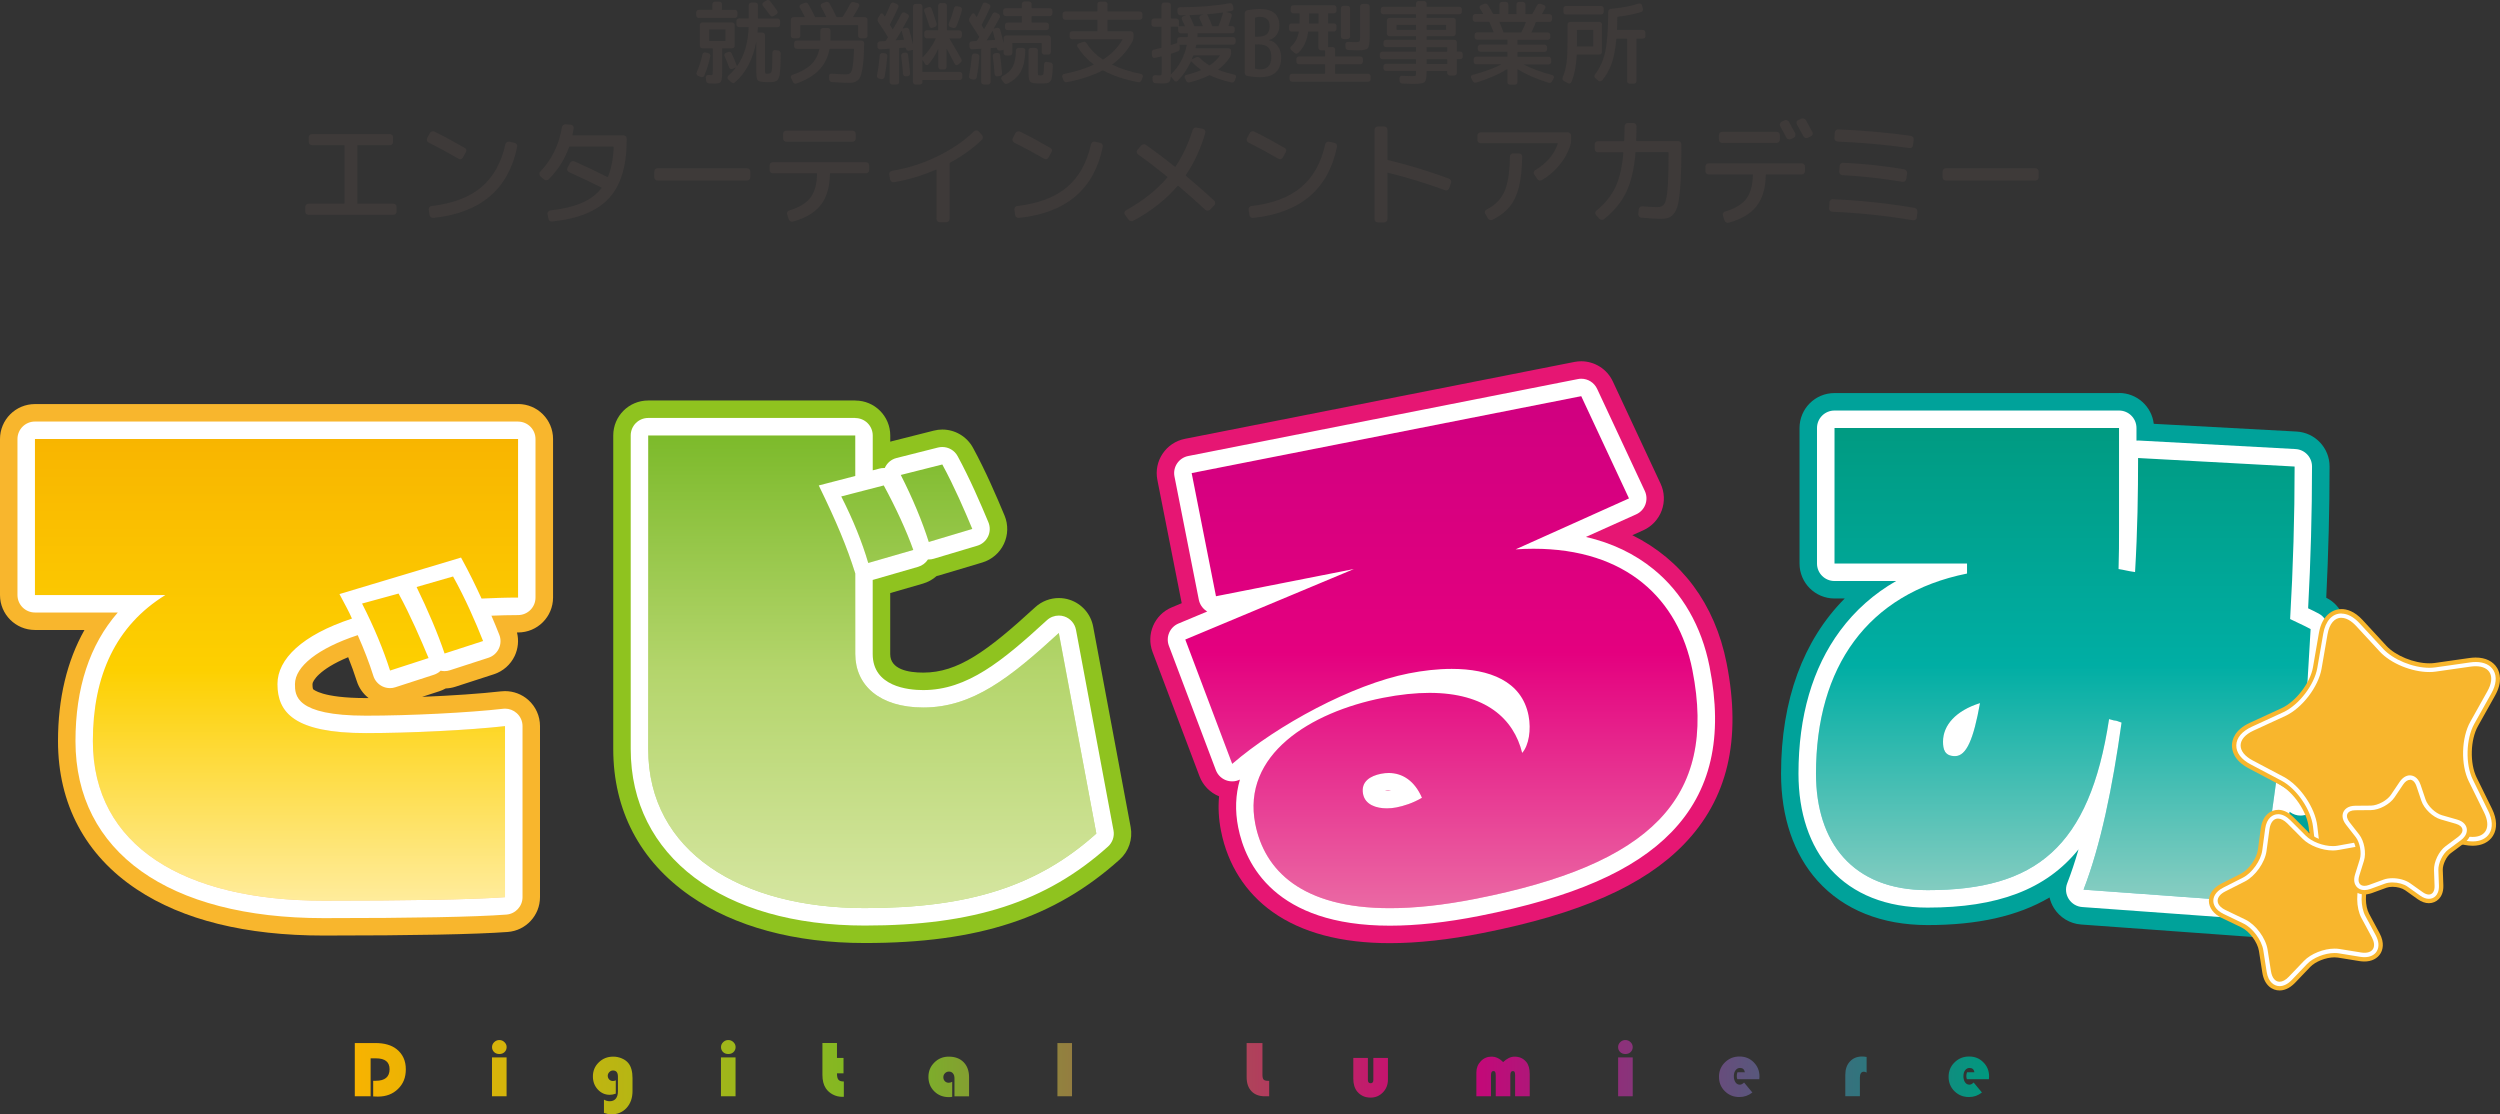 <?xml version="1.0" encoding="UTF-8"?>
<svg id="_レイヤー_1" data-name="レイヤー 1" xmlns="http://www.w3.org/2000/svg" xmlns:xlink="http://www.w3.org/1999/xlink" viewBox="0 0 572.36 255.12">
  <rect x="0" y="0" width="572.36" height="255.12" fill="#333333" stroke="none"/>
  <defs>
    <style>
      .cls-1 {
        fill: #e61673;
      }

      .cls-2 {
        fill: url(#linear-gradient);
      }

      .cls-3 {
        fill: url(#_ゴールド);
      }

      .cls-4 {
        fill: #00a29a;
      }

      .cls-5 {
        fill: #3e3a39;
      }

      .cls-6 {
        fill: #fff;
      }

      .cls-7 {
        fill: #8fc31f;
      }

      .cls-8 {
        fill: url(#_イエローグリーン);
      }

      .cls-9 {
        fill: #f8b62d;
      }

      .cls-10 {
        fill: url(#_ホットピンク);
      }

      .cls-11 {
        fill: url(#_ブルーグリーン);
      }
    </style>
    <linearGradient id="_ゴールド" data-name="ゴールド" x1="63.31" y1="210.2" x2="63.31" y2="96.51" gradientUnits="userSpaceOnUse">
      <stop offset="0" stop-color="#ffeea7"/>
      <stop offset=".5" stop-color="#fdd000"/>
      <stop offset="1" stop-color="#f8b300"/>
    </linearGradient>
    <linearGradient id="_イエローグリーン" data-name="イエローグリーン" x1="199.7" y1="211.9" x2="199.7" y2="95.69" gradientUnits="userSpaceOnUse">
      <stop offset="0" stop-color="#d8e7a5"/>
      <stop offset=".5" stop-color="#b4d56c"/>
      <stop offset="1" stop-color="#78b826"/>
    </linearGradient>
    <linearGradient id="_ホットピンク" data-name="ホットピンク" x1="330" y1="211.93" x2="330" y2="86.71" gradientUnits="userSpaceOnUse">
      <stop offset="0" stop-color="#eb70a6"/>
      <stop offset=".5" stop-color="#e4007f"/>
      <stop offset="1" stop-color="#ce0080"/>
    </linearGradient>
    <linearGradient id="_ブルーグリーン" data-name="ブルーグリーン" x1="472.38" y1="210.54" x2="472.38" y2="93.99" gradientUnits="userSpaceOnUse">
      <stop offset="0" stop-color="#94d0c4"/>
      <stop offset=".5" stop-color="#00aea4"/>
      <stop offset="1" stop-color="#00997f"/>
    </linearGradient>
    <linearGradient id="linear-gradient" x1="81.23" y1="246.61" x2="455.4" y2="246.61" gradientUnits="userSpaceOnUse">
      <stop offset="0" stop-color="#f8b300"/>
      <stop offset=".33" stop-color="#78b826"/>
      <stop offset=".67" stop-color="#ce0078"/>
      <stop offset="1" stop-color="#00997f"/>
    </linearGradient>
  </defs>
  <g>
    <g>
      <g>
        <path class="cls-3" d="M74.07,210.2c-35.56,0-56.79-15.15-56.79-40.53,0-12.2,3.25-22.05,9.69-29.44H8c-2.21,0-4-1.79-4-4v-35.72c0-2.21,1.79-4,4-4h110.61c2.21,0,4,1.79,4,4v36.3c0,2.21-1.79,4-4,4-2.03,0-4.09.06-6.09.14.69,1.6,1.29,3.08,1.8,4.36.41,1.03.37,2.18-.1,3.17-.47,1-1.33,1.76-2.38,2.1l-8.82,2.86c-.41.13-.83.2-1.24.2-.3,0-.59-.03-.88-.1-.43.42-.96.74-1.55.93l-8.82,2.86c-.4.13-.82.2-1.23.2-.63,0-1.26-.15-1.83-.44-.95-.49-1.66-1.33-1.98-2.35-.94-2.96-2.15-6.12-3.58-9.34-.02,0-.03.01-.05.02-8.96,2.96-14.32,7.15-14.32,11.2,0,2.52,0,7.22,16.27,7.22,10.02,0,23.51-.68,31.38-1.58.15-.02.3-.03.45-.03.98,0,1.93.36,2.66,1.02.85.76,1.34,1.84,1.34,2.98v39.16c0,2.09-1.61,3.83-3.7,3.99-7.22.54-21.3.81-41.86.81Z"/>
        <path class="cls-9" d="M118.61,100.51v36.3c-2.86,0-5.73.11-8.36.23-1.37-2.97-2.75-5.84-4.7-9.39l-27.83,8.36c1.26,2.41,2.18,4.01,2.86,5.61-11.45,3.78-17.06,9.28-17.06,15,0,6.53,3.89,11.22,20.27,11.22,10.08,0,23.82-.69,31.83-1.6v39.16c-7.67.57-23.02.8-41.57.8-31.83,0-52.79-12.48-52.79-36.53,0-15,5.27-26.45,16.6-33.44H8v-35.72h110.61M103.73,131.99c2.75,4.92,5.15,10.42,6.87,14.77l-8.82,2.86c-1.49-4.47-3.89-10.08-6.41-15.23l8.36-2.41M91.25,135.89c2.75,5.04,5.15,10.65,6.87,14.77l-8.82,2.86c-1.49-4.69-3.66-9.96-6.41-15.34l8.36-2.29M118.61,92.51H8c-4.42,0-8,3.58-8,8v35.72c0,4.42,3.58,8,8,8h11.34c-4,7.1-6.06,15.66-6.06,25.44,0,14.37,6.23,26.11,18.03,33.94,10.57,7.02,24.95,10.58,42.76,10.58,20.66,0,34.84-.28,42.16-.82,4.18-.31,7.4-3.79,7.4-7.98v-39.16c0-2.28-.97-4.45-2.67-5.97-1.47-1.31-3.37-2.03-5.33-2.03-.3,0-.61.02-.91.05-4.66.53-11.34.99-18.08,1.26l3.94-1.28c.51-.17,1-.38,1.46-.64.73-.03,1.47-.15,2.21-.39l8.82-2.86c2.1-.68,3.82-2.2,4.77-4.2.79-1.69.97-3.59.52-5.37h.26c4.42,0,8-3.58,8-8v-36.3c0-4.42-3.58-8-8-8h0ZM71.67,157.78s-.13-.3-.13-1.17c0-.66,1.48-3.37,8.17-6.15.75,1.88,1.41,3.72,1.97,5.47.49,1.55,1.44,2.91,2.71,3.89-.2,0-.39,0-.58,0-10.18,0-12.1-2.02-12.14-2.05h0Z"/>
      </g>
      <path class="cls-6" d="M118.61,100.51v36.3c-2.86,0-5.73.11-8.36.23-1.37-2.97-2.75-5.84-4.7-9.39l-27.83,8.36c1.26,2.41,2.18,4.01,2.86,5.61-11.45,3.78-17.06,9.28-17.06,15,0,6.53,3.89,11.22,20.27,11.22,10.08,0,23.82-.69,31.83-1.6v39.16c-7.67.57-23.02.8-41.57.8-31.83,0-52.79-12.48-52.79-36.53,0-15,5.27-26.45,16.6-33.44H8v-35.72h110.61M103.73,131.99c2.75,4.92,5.15,10.42,6.87,14.77l-8.82,2.86c-1.49-4.47-3.89-10.08-6.41-15.23l8.36-2.41M91.25,135.89c2.75,5.04,5.15,10.65,6.87,14.77l-8.82,2.86c-1.49-4.69-3.66-9.96-6.41-15.34l8.36-2.29M118.61,96.51H8c-2.21,0-4,1.79-4,4v35.72c0,2.21,1.79,4,4,4h18.97c-6.44,7.38-9.69,17.24-9.69,29.44,0,25.38,21.23,40.53,56.79,40.53,20.56,0,34.65-.27,41.86-.81,2.09-.16,3.7-1.9,3.7-3.99v-39.16c0-1.14-.49-2.23-1.34-2.98-.74-.66-1.69-1.02-2.66-1.02-.15,0-.3,0-.45.03-7.87.9-21.36,1.58-31.38,1.58-16.27,0-16.27-4.7-16.27-7.22,0-4.06,5.35-8.24,14.32-11.2.02,0,.03-.01.05-.02,1.43,3.22,2.65,6.38,3.58,9.34.32,1.02,1.04,1.86,1.98,2.35.57.29,1.2.44,1.83.44.42,0,.83-.06,1.23-.2l8.82-2.86c.59-.19,1.11-.51,1.55-.93.29.07.58.1.88.1.41,0,.83-.06,1.24-.2l8.82-2.86c1.05-.34,1.91-1.1,2.38-2.1.47-1,.51-2.15.1-3.17-.5-1.28-1.11-2.76-1.8-4.36,2-.08,4.06-.14,6.09-.14,2.21,0,4-1.79,4-4v-36.3c0-2.21-1.79-4-4-4h0Z"/>
    </g>
    <g>
      <g>
        <path class="cls-8" d="M197.98,211.9c-32.55,0-53.58-15.86-53.58-40.41v-71.8c0-2.21,1.79-4,4-4h47.41c2.21,0,4,1.79,4,4v7.97l1.52-.4c.33-.09.67-.13,1-.13.07,0,.15,0,.22,0,0-.02.02-.04.03-.06.5-1.11,1.48-1.93,2.66-2.23l9.5-2.4c.33-.08.66-.12.98-.12,1.44,0,2.8.78,3.51,2.08,2.77,5.09,5.23,10.77,7.05,15.15.44,1.05.41,2.23-.08,3.25-.49,1.02-1.38,1.79-2.47,2.12l-9.96,2.98c-.38.11-.77.17-1.15.17-.06,0-.12,0-.18,0-.52.81-1.32,1.41-2.25,1.68,0,0-10.36,2.99-10.39,3v16.97c0,7.45,8.09,8.25,11.57,8.25,10.1,0,18.11-6.63,28.33-16.01.75-.69,1.72-1.05,2.71-1.05.42,0,.85.07,1.26.2,1.38.46,2.4,1.63,2.67,3.06l8.59,45.92c.26,1.37-.22,2.78-1.26,3.71-14.12,12.68-30.78,18.08-55.69,18.08Z"/>
        <path class="cls-7" d="M195.81,99.69v9.28l-8.36,2.17c4.12,8.47,6.41,13.97,8.36,20.15v18.44c0,7.21,5.61,12.25,15.57,12.25,11.34,0,19.92-6.87,31.03-17.06l8.59,45.92c-13.4,12.02-29.08,17.06-53.02,17.06-28.28,0-49.58-12.82-49.58-36.41v-71.8h47.41M215.73,106.33c2.75,5.04,5.15,10.65,6.87,14.77l-9.96,2.98c-1.49-4.69-3.67-9.96-6.41-15.34l9.5-2.4M202.33,111.14c2.75,5.04,5.27,10.54,6.76,14.77l-10.31,2.98c-1.37-4.69-3.44-9.85-6.18-15.23l9.73-2.52M195.81,91.69h-47.41c-4.42,0-8,3.58-8,8v71.8c0,13.99,6.09,25.62,17.62,33.62,10.16,7.06,23.98,10.79,39.96,10.79,25.98,0,43.44-5.71,58.36-19.11,2.08-1.87,3.03-4.68,2.52-7.42l-8.59-45.92c-.53-2.86-2.58-5.2-5.33-6.12-.83-.28-1.68-.41-2.53-.41-1.97,0-3.91.73-5.41,2.11-11.04,10.13-17.69,14.96-25.62,14.96-3.46,0-7.57-.74-7.57-4.25v-13.96l7.5-2.17c1.16-.34,2.22-.93,3.11-1.72.17-.04.34-.08.51-.13l9.96-2.98c2.17-.65,3.97-2.19,4.94-4.24.97-2.05,1.03-4.41.16-6.5-1.86-4.47-4.37-10.28-7.23-15.53-1.43-2.61-4.15-4.17-7.02-4.17-.65,0-1.31.08-1.96.25l-9.5,2.4c-.16.04-.31.08-.46.13v-1.42c0-4.42-3.58-8-8-8h0Z"/>
      </g>
      <path class="cls-6" d="M195.81,99.69v9.28l-8.36,2.17c4.12,8.47,6.41,13.97,8.36,20.15v18.44c0,7.21,5.61,12.25,15.57,12.25,11.34,0,19.92-6.87,31.03-17.06l8.59,45.92c-13.4,12.02-29.08,17.06-53.02,17.06-28.28,0-49.58-12.82-49.58-36.41v-71.8h47.41M215.73,106.33c2.75,5.04,5.15,10.65,6.87,14.77l-9.96,2.98c-1.49-4.69-3.67-9.96-6.41-15.34l9.5-2.4M202.33,111.14c2.75,5.04,5.27,10.54,6.76,14.77l-10.31,2.98c-1.37-4.69-3.44-9.85-6.18-15.23l9.73-2.52M195.81,95.69h-47.41c-2.21,0-4,1.79-4,4v71.8c0,24.55,21.03,40.41,53.58,40.41,24.91,0,41.56-5.41,55.69-18.08,1.04-.93,1.52-2.34,1.26-3.71l-8.59-45.92c-.27-1.43-1.29-2.6-2.67-3.06-.41-.14-.84-.2-1.26-.2-.99,0-1.96.37-2.71,1.05-10.21,9.37-18.23,16.01-28.33,16.01-3.48,0-11.57-.8-11.57-8.25v-16.97s.06-.02.09-.02l10.31-2.98c.93-.27,1.73-.87,2.25-1.68.06,0,.12,0,.18,0,.38,0,.76-.05,1.15-.17l9.96-2.98c1.09-.32,1.98-1.09,2.47-2.12.49-1.02.51-2.21.08-3.25-1.83-4.38-4.28-10.06-7.05-15.15-.71-1.31-2.07-2.08-3.51-2.08-.33,0-.65.04-.98.12l-9.5,2.4c-1.18.3-2.16,1.12-2.66,2.23,0,.02-.02.04-.03.06-.07,0-.15,0-.22,0-.33,0-.67.04-1,.13l-1.53.4v-7.97c0-2.21-1.79-4-4-4h0Z"/>
    </g>
    <g>
      <g>
        <path class="cls-10" d="M318.21,211.93c-26.36,0-33.08-14.09-34.74-22.49-.76-3.84-.59-7.53.42-10.97-.55.28-1.16.42-1.78.42-.33,0-.66-.04-.99-.12-1.27-.32-2.29-1.24-2.76-2.46l-10.75-28.46c-.76-2.02.21-4.27,2.2-5.1l6.58-2.75c-.08-.05-.16-.09-.23-.15-.88-.59-1.49-1.51-1.7-2.55l-5.57-28.2c-.43-2.17.98-4.27,3.15-4.7l89.2-17.61c.26-.05.52-.08.78-.08,1.53,0,2.96.88,3.62,2.31l10.93,23.4c.45.97.5,2.08.12,3.09-.37,1-1.13,1.82-2.11,2.25l-11.5,5.17c15.1,3.48,25.19,13.88,28.3,29.68,3.19,16.16.33,28.57-8.75,37.94-8.57,8.84-22.53,14.92-43.93,19.14-7.53,1.49-14.42,2.24-20.49,2.24ZM317.05,181.05c.14.01.3.02.47.02h0c.32,0,.65-.02.97-.07-.24-.03-.43-.03-.57-.03-.28,0-.58.03-.88.08Z"/>
        <path class="cls-1" d="M362.02,90.71l10.93,23.4-25.95,11.66c1.4-.09,2.76-.14,4.08-.14,21.29,0,33.19,11.56,36.38,27.75,5.86,29.66-9.88,44.55-49.54,52.38-7.55,1.49-14.08,2.16-19.71,2.16-20.17,0-28.72-8.64-30.82-19.27-3.13-15.84,12.57-25.59,29.2-28.88,3.97-.78,7.52-1.14,10.69-1.14,12.8,0,19.29,5.9,21.21,13.75,1.53-1.7,2.1-5.32,1.46-8.57-1.56-7.92-9.01-10.67-17.58-10.67-3.22,0-6.6.39-9.88,1.04-12.81,2.53-30.01,11.76-40.38,20.7l-10.75-28.46,38.6-16.14-31.57,6.23-5.57-28.2,89.2-17.61M317.52,185.07c.74,0,1.48-.08,2.16-.21,1.68-.33,3.78-.98,5.87-2.21-1.65-3.83-4.41-5.68-7.62-5.68-.57,0-1.16.06-1.76.18-2.36.47-4.68,1.74-4.1,4.66.48,2.42,2.99,3.26,5.45,3.26M362.02,82.71c-.51,0-1.03.05-1.55.15l-89.2,17.61c-4.33.86-7.15,5.06-6.3,9.4l5.57,28.2s0,.02,0,.03l-2.27.95c-3.98,1.66-5.92,6.18-4.4,10.21l10.75,28.46c.79,2.1,2.43,3.76,4.48,4.59-.24,2.57-.09,5.22.44,7.91,1.53,7.75,5.63,14.18,11.85,18.59,6.67,4.73,15.69,7.12,26.81,7.12,6.33,0,13.48-.78,21.26-2.32,22.24-4.39,36.86-10.83,46.03-20.28,10.06-10.37,13.27-23.95,9.81-41.5-2.69-13.61-10.34-23.73-21.59-29.3l2.5-1.12c1.95-.88,3.47-2.5,4.22-4.51.75-2.01.66-4.23-.25-6.17l-10.93-23.4c-1.33-2.86-4.19-4.62-7.25-4.62h0Z"/>
      </g>
      <path class="cls-6" d="M362.02,90.71l10.93,23.4-25.95,11.66c1.4-.09,2.76-.14,4.08-.14,21.29,0,33.19,11.56,36.38,27.75,5.86,29.66-9.88,44.55-49.54,52.38-7.55,1.49-14.08,2.16-19.71,2.16-20.17,0-28.72-8.64-30.82-19.27-3.13-15.84,12.57-25.59,29.2-28.88,3.97-.78,7.52-1.14,10.69-1.14,12.8,0,19.29,5.9,21.21,13.75,1.53-1.7,2.1-5.32,1.46-8.57-1.56-7.92-9.01-10.67-17.58-10.67-3.22,0-6.6.39-9.88,1.04-12.81,2.53-30.01,11.76-40.38,20.7l-10.75-28.46,38.6-16.14-31.57,6.23-5.57-28.2,89.2-17.61M317.52,185.07c.74,0,1.48-.08,2.16-.21,1.68-.33,3.78-.98,5.87-2.21-1.65-3.83-4.41-5.68-7.62-5.68-.57,0-1.16.06-1.76.18-2.36.47-4.68,1.74-4.1,4.66.48,2.42,2.99,3.26,5.45,3.26M362.02,86.71c-.26,0-.52.02-.78.08l-89.2,17.61c-2.17.43-3.58,2.53-3.15,4.7l5.57,28.2c.21,1.04.82,1.96,1.7,2.55.08.05.15.1.23.15l-6.58,2.75c-1.99.83-2.96,3.09-2.2,5.1l10.75,28.46c.46,1.22,1.49,2.14,2.76,2.46.33.08.66.12.99.12.61,0,1.21-.14,1.76-.41-1.01,3.45-1.15,7.13-.39,10.96,1.66,8.4,8.38,22.49,34.74,22.49,6.07,0,12.96-.75,20.49-2.24,21.4-4.22,35.36-10.31,43.93-19.14,9.08-9.36,11.95-21.77,8.75-37.94-1.82-9.23-6.25-16.93-12.8-22.27-4.37-3.56-9.55-6.03-15.5-7.41l11.5-5.17c.98-.44,1.74-1.25,2.11-2.25.37-1,.33-2.12-.12-3.09l-10.93-23.4c-.67-1.43-2.09-2.31-3.62-2.31h0ZM317.05,181.05c.3-.05.6-.08.88-.08.14,0,.33,0,.57.03-.32.04-.65.07-.97.07-.17,0-.33,0-.47-.02h0Z"/>
    </g>
    <g>
      <g>
        <path class="cls-11" d="M516.41,210.54c-.1,0-.2,0-.29-.01l-39.39-2.86c-1.26-.09-2.41-.78-3.09-1.85-.68-1.07-.81-2.4-.35-3.58.91-2.36,1.78-4.95,2.6-7.78-7.46,9.25-18.61,13.34-34.59,13.34-18.22,0-29.53-11.76-29.53-30.68,0-20.41,8.01-35.8,22.45-44.09h-14.22c-2.21,0-4-1.79-4-4v-31.03c0-2.21,1.79-4,4-4h65.15c2.21,0,4,1.79,4,4v2.89c.12-.01.23-.02.35-.02.07,0,.14,0,.22,0l35.84,1.95c2.12.12,3.78,1.87,3.78,3.99,0,10.54-.3,21.45-.89,32.47.76.36,1.55.74,2.43,1.21,1.38.74,2.2,2.21,2.11,3.77l-2.29,38.71c-.09,1.47-.97,2.77-2.31,3.39-.54.25-1.11.37-1.68.37-.85,0-1.7-.27-2.4-.8-.03-.03-.07-.05-.1-.08-1.08,7.59-2.32,15.15-3.92,21.65-.44,1.8-2.05,3.04-3.88,3.04Z"/>
        <path class="cls-4" d="M485.14,97.99v23.36c0,3.21,0,5.15-.11,8.93,1.49.23,2.06.46,3.78.69.57-9.62.69-18.21.69-26.11l35.84,1.95c0,11.33-.34,23.02-1.03,34.92,1.6.8,2.98,1.37,4.69,2.29l-2.29,38.7c-1.37-1.03-2.86-1.95-5.61-3.66-1.49,11.22-2.86,20.04-4.69,27.48l-39.39-2.86c3.89-10.08,6.64-23.36,8.7-38.25-.92-.34-1.26-.46-1.49-.46-.11,0-.23,0-1.37-.34-4.47,29.43-16.83,39.16-41.57,39.16-17.18,0-25.53-10.99-25.53-26.68,0-24.39,11.79-41.22,34.58-45.8v-2.29h-30.34v-31.03h65.15M453.31,160.97c-5.5,1.72-8.47,5.04-8.47,8.82,0,1.72.34,3.32,2.75,3.32,2.63,0,4.24-3.89,5.72-12.14M485.14,89.99h-65.15c-4.42,0-8,3.58-8,8v31.03c0,4.42,3.58,8,8,8h2.35c-9.47,9.51-14.58,23.21-14.58,40.09,0,9.98,2.9,18.48,8.38,24.57,5.95,6.61,14.65,10.11,25.16,10.11,11.42,0,20.63-2.02,27.93-6.32.2.87.55,1.71,1.04,2.49,1.36,2.14,3.65,3.51,6.18,3.7l39.39,2.86c.2.01.39.02.58.02,3.65,0,6.88-2.49,7.76-6.09,1.34-5.43,2.42-11.54,3.37-17.77.86-.09,1.72-.32,2.53-.7,2.67-1.24,4.45-3.85,4.62-6.79l2.29-38.71c.18-3.12-1.46-6.06-4.22-7.53-.06-.03-.12-.07-.19-.1.5-10.2.76-20.29.76-30.06,0-4.25-3.32-7.76-7.57-7.99l-32.68-1.77c-.47-3.97-3.85-7.06-7.95-7.06h0Z"/>
      </g>
      <path class="cls-6" d="M485.14,97.99v23.36c0,3.21,0,5.15-.11,8.93,1.49.23,2.06.46,3.78.69.57-9.62.69-18.21.69-26.11l35.84,1.95c0,11.33-.34,23.02-1.03,34.92,1.6.8,2.98,1.37,4.69,2.29l-2.29,38.7c-1.37-1.03-2.86-1.95-5.61-3.66-1.49,11.22-2.86,20.04-4.69,27.48l-39.39-2.86c3.89-10.08,6.64-23.36,8.7-38.25-.92-.34-1.26-.46-1.49-.46-.11,0-.23,0-1.37-.34-4.47,29.43-16.83,39.16-41.57,39.16-17.18,0-25.53-10.99-25.53-26.68,0-24.39,11.79-41.22,34.58-45.8v-2.29h-30.34v-31.03h65.15M453.31,160.97c-5.5,1.72-8.47,5.04-8.47,8.82,0,1.72.34,3.32,2.75,3.32,2.63,0,4.24-3.89,5.72-12.14M485.14,93.99h-65.15c-2.21,0-4,1.79-4,4v31.03c0,2.21,1.79,4,4,4h14.12c-5.08,2.91-9.37,6.71-12.83,11.38-6.32,8.54-9.53,19.55-9.53,32.71,0,8.98,2.54,16.55,7.35,21.9,5.17,5.74,12.84,8.78,22.18,8.78,15.98,0,27.13-4.09,34.59-13.34-.82,2.83-1.68,5.42-2.6,7.78-.46,1.18-.33,2.51.35,3.58.68,1.07,1.82,1.76,3.09,1.85l39.39,2.86c.1,0,.2.01.29.01,1.83,0,3.44-1.25,3.88-3.04,1.6-6.5,2.84-14.06,3.92-21.65.03.03.07.05.1.08.7.53,1.55.8,2.4.8.57,0,1.14-.12,1.68-.37,1.34-.62,2.22-1.92,2.31-3.39l2.29-38.71c.09-1.56-.73-3.03-2.11-3.77-.89-.47-1.68-.86-2.43-1.21.59-11.02.89-21.93.89-32.47,0-2.12-1.66-3.88-3.78-3.99l-35.84-1.95c-.07,0-.14,0-.22,0-.12,0-.24,0-.35.02v-2.89c0-2.21-1.79-4-4-4h0Z"/>
    </g>
    <g>
      <g>
        <g>
          <path class="cls-9" d="M534.58,202.02c-1.71,0-3.68-1.28-4.1-4.86l-.94-7.92c-.45-3.87-3.75-8.68-7.2-10.5l-7.06-3.73c-2.17-1.14-3.34-2.71-3.3-4.4.05-1.7,1.3-3.19,3.53-4.22l7.25-3.34c3.54-1.63,7.1-6.25,7.76-10.1l1.36-7.86c.5-2.9,2.06-4.64,4.16-4.64,1.37,0,2.79.76,4.11,2.19l5.41,5.87c2.29,2.48,6.84,4.36,10.6,4.36.49,0,.96-.03,1.4-.1l7.9-1.13c.46-.07.9-.1,1.32-.1,1.89,0,3.33.69,4.06,1.93.81,1.38.63,3.26-.51,5.28l-3.9,6.96c-1.91,3.4-2.06,9.23-.34,12.73l3.52,7.16c1,2.04,1.09,3.89.27,5.22-.72,1.16-2.07,1.8-3.81,1.8-.54,0-1.12-.06-1.72-.18l-7.82-1.57c-.62-.12-1.31-.19-2.04-.19-3.69,0-7.88,1.56-10.18,3.79l-5.73,5.56c-1.33,1.29-2.72,1.97-4.03,1.97Z"/>
          <path class="cls-9" d="M536.05,141.45c1.04,0,2.21.61,3.38,1.87l5.41,5.86c2.54,2.75,7.35,4.68,11.33,4.68.53,0,1.05-.03,1.54-.11l7.9-1.13c.42-.06.81-.09,1.18-.09,3.33,0,4.56,2.39,2.69,5.72l-3.9,6.96c-2.08,3.7-2.24,9.85-.37,13.66l3.52,7.16c1.62,3.31.43,5.58-2.64,5.58-.47,0-.98-.05-1.53-.16l-7.82-1.57c-.7-.14-1.45-.21-2.23-.21-3.84,0-8.34,1.62-10.88,4.08l-5.73,5.56c-1.17,1.14-2.33,1.69-3.33,1.69-1.59,0-2.8-1.39-3.1-3.98l-.94-7.92c-.5-4.22-3.98-9.29-7.73-11.27l-7.06-3.73c-3.76-1.98-3.67-5.06.19-6.83l7.25-3.34c3.85-1.77,7.6-6.65,8.33-10.83l1.36-7.86c.43-2.49,1.65-3.81,3.18-3.81M536.05,139.45h0c-2.03,0-4.45,1.44-5.15,5.47l-1.36,7.86c-.62,3.56-3.91,7.85-7.19,9.36l-7.25,3.34c-3.5,1.61-4.08,3.89-4.11,5.1-.03,1.21.42,3.52,3.83,5.32l7.06,3.73c3.2,1.69,6.25,6.15,6.68,9.74l.94,7.92c.49,4.23,2.95,5.74,5.09,5.74,1.57,0,3.21-.78,4.72-2.26l5.73-5.56c2.1-2.03,6.08-3.51,9.48-3.51.66,0,1.28.06,1.84.17l7.82,1.56c.67.13,1.32.2,1.92.2,2.09,0,3.74-.81,4.65-2.27,1.02-1.63.94-3.83-.22-6.19l-3.52-7.16c-1.59-3.25-1.45-8.65.32-11.8l3.9-6.96c1.78-3.17,1.07-5.29.5-6.28-.92-1.56-2.67-2.43-4.93-2.43-.46,0-.96.04-1.46.11l-7.9,1.13c-.39.06-.82.08-1.26.08-3.5,0-7.75-1.73-9.86-4.04l-5.41-5.87c-1.92-2.08-3.7-2.51-4.85-2.51h0Z"/>
        </g>
        <path class="cls-6" d="M536.05,141.45c1.04,0,2.21.61,3.38,1.87l5.41,5.86c2.54,2.75,7.35,4.68,11.33,4.68.53,0,1.05-.03,1.54-.11l7.9-1.13c.42-.06.81-.09,1.18-.09,3.33,0,4.56,2.39,2.69,5.72l-3.9,6.96c-2.08,3.7-2.24,9.85-.37,13.66l3.52,7.16c1.62,3.31.43,5.58-2.64,5.58-.47,0-.98-.05-1.53-.16l-7.82-1.57c-.7-.14-1.45-.21-2.23-.21-3.84,0-8.34,1.62-10.88,4.08l-5.73,5.56c-1.17,1.14-2.33,1.69-3.33,1.69-1.59,0-2.8-1.39-3.1-3.98l-.94-7.92c-.5-4.22-3.98-9.29-7.73-11.27l-7.06-3.73c-3.76-1.98-3.67-5.06.19-6.83l7.25-3.34c3.85-1.77,7.6-6.65,8.33-10.83l1.36-7.86c.43-2.49,1.65-3.81,3.18-3.81M536.05,140.45h0c-2.1,0-3.66,1.73-4.16,4.64l-1.36,7.86c-.67,3.84-4.22,8.47-7.76,10.1l-7.25,3.34c-2.23,1.03-3.49,2.52-3.53,4.22-.05,1.69,1.12,3.26,3.3,4.4l7.06,3.73c3.45,1.82,6.75,6.63,7.2,10.5l.94,7.92c.42,3.58,2.39,4.86,4.1,4.86,1.31,0,2.7-.68,4.03-1.97l5.73-5.56c2.3-2.23,6.49-3.79,10.18-3.79.73,0,1.41.06,2.04.19l7.82,1.57c.61.12,1.18.18,1.72.18,1.73,0,3.08-.64,3.81-1.8.83-1.33.73-3.18-.27-5.22l-3.52-7.16c-1.72-3.5-1.56-9.33.34-12.73l3.9-6.96c1.14-2.02,1.32-3.9.51-5.28-.73-1.25-2.17-1.93-4.06-1.93-.42,0-.86.03-1.32.1l-7.9,1.13c-.44.06-.91.1-1.4.1-3.75,0-8.31-1.87-10.6-4.36l-5.41-5.86c-1.33-1.43-2.75-2.19-4.11-2.19h0Z"/>
      </g>
      <g>
        <g>
          <path class="cls-9" d="M521.9,225.77c-1.19,0-2.59-.86-2.96-3.27l-.77-4.94c-.36-2.31-2.45-5.12-4.55-6.13l-4.51-2.17c-2.05-.99-2.37-2.31-2.38-3.01,0-.7.28-2.03,2.32-3.06l4.46-2.26c2.08-1.06,4.11-3.91,4.42-6.23l.67-4.96c.33-2.45,1.74-3.33,2.95-3.33.93,0,1.9.48,2.81,1.39l3.53,3.55c1.37,1.38,3.98,2.38,6.21,2.38.39,0,.75-.03,1.08-.09l4.92-.89c.37-.07.74-.1,1.08-.1,1.25,0,2.22.47,2.75,1.33.59.96.52,2.26-.2,3.65l-2.28,4.45c-1.07,2.08-1.03,5.58.08,7.64l2.37,4.4c.75,1.39.84,2.7.26,3.67-.53.88-1.53,1.37-2.82,1.37-.31,0-.63-.03-.97-.08l-4.94-.8c-.29-.05-.61-.07-.94-.07-2.23,0-4.94,1.08-6.3,2.51l-3.46,3.62c-.9.95-1.88,1.45-2.83,1.45Z"/>
          <path class="cls-9" d="M521.55,187.41c.63,0,1.36.36,2.1,1.09l3.53,3.54c1.59,1.6,4.48,2.67,6.91,2.67.44,0,.86-.04,1.26-.11l4.92-.89c.32-.06.62-.09.9-.09,1.97,0,2.72,1.45,1.66,3.53l-2.28,4.45c-1.21,2.37-1.17,6.23.09,8.57l2.37,4.4c1.12,2.09.36,3.56-1.67,3.56-.25,0-.52-.02-.81-.07l-4.94-.8c-.35-.06-.72-.08-1.09-.08-2.47,0-5.43,1.15-7.03,2.82l-3.46,3.62c-.73.77-1.47,1.14-2.11,1.14-.97,0-1.73-.84-1.98-2.42l-.77-4.94c-.41-2.63-2.71-5.73-5.11-6.88l-4.51-2.17c-2.4-1.15-2.42-3.08-.04-4.28l4.46-2.26c2.37-1.2,4.61-4.35,4.96-6.99l.67-4.96c.22-1.6.98-2.46,1.96-2.46M521.55,185.41h0c-1.56,0-3.53,1.1-3.95,4.19l-.67,4.96c-.27,2-2.09,4.55-3.89,5.47l-4.46,2.26c-1.84.93-2.88,2.38-2.87,3.97.02,1.59,1.09,3.01,2.95,3.9l4.51,2.17c1.82.88,3.69,3.39,4,5.38l.77,4.94c.47,3.03,2.35,4.11,3.95,4.11.86,0,2.17-.31,3.56-1.76l3.46-3.62c1.2-1.25,3.59-2.2,5.58-2.2.28,0,.54.02.78.06l4.93.8c.39.06.77.09,1.13.09,1.63,0,2.97-.67,3.68-1.85.45-.75,1.01-2.34-.24-4.66l-2.37-4.4c-.96-1.78-.99-4.91-.07-6.71l2.28-4.45c1.19-2.32.61-3.9.16-4.63-.71-1.17-1.99-1.81-3.6-1.81-.4,0-.82.04-1.26.12l-4.92.89c-.27.05-.58.08-.9.08-1.95,0-4.32-.9-5.5-2.08l-3.53-3.55c-1.38-1.39-2.68-1.68-3.52-1.68h0Z"/>
        </g>
        <path class="cls-6" d="M521.55,187.41c.63,0,1.36.36,2.1,1.09l3.53,3.54c1.59,1.6,4.48,2.67,6.91,2.67.44,0,.86-.04,1.26-.11l4.92-.89c.32-.06.62-.09.9-.09,1.97,0,2.72,1.45,1.66,3.53l-2.28,4.45c-1.21,2.37-1.17,6.23.09,8.57l2.37,4.4c1.12,2.09.36,3.56-1.67,3.56-.25,0-.52-.02-.81-.07l-4.94-.8c-.35-.06-.72-.08-1.09-.08-2.47,0-5.43,1.15-7.03,2.82l-3.46,3.62c-.73.77-1.47,1.14-2.11,1.14-.97,0-1.73-.84-1.98-2.42l-.77-4.94c-.41-2.63-2.71-5.73-5.11-6.88l-4.51-2.17c-2.4-1.15-2.42-3.08-.04-4.28l4.46-2.26c2.37-1.2,4.61-4.35,4.96-6.99l.67-4.96c.22-1.6.98-2.46,1.96-2.46M521.55,186.41h0c-1.21,0-2.62.87-2.95,3.33l-.67,4.96c-.31,2.32-2.34,5.17-4.42,6.23l-4.46,2.26c-2.03,1.03-2.33,2.36-2.32,3.06,0,.7.33,2.03,2.38,3.01l4.51,2.17c2.11,1.01,4.19,3.82,4.55,6.13l.77,4.94c.38,2.41,1.78,3.27,2.96,3.27.95,0,1.93-.5,2.83-1.45l3.46-3.62c1.36-1.43,4.07-2.51,6.3-2.51.33,0,.65.02.94.07l4.94.8c.34.05.66.08.97.08,1.29,0,2.29-.48,2.82-1.37.58-.97.49-2.28-.26-3.67l-2.37-4.4c-1.11-2.06-1.15-5.56-.08-7.64l2.28-4.45c.72-1.4.79-2.69.2-3.65-.52-.86-1.5-1.33-2.75-1.33-.34,0-.7.04-1.08.1l-4.92.89c-.33.06-.7.09-1.08.09-2.23,0-4.84-1-6.21-2.38l-3.53-3.54c-.91-.91-1.88-1.39-2.81-1.39h0Z"/>
      </g>
      <g>
        <g>
          <path class="cls-9" d="M556.07,205.78c-.63,0-1.29-.24-1.97-.72l-2.91-2.07c-.83-.59-2.15-.96-3.45-.96-.64,0-1.22.09-1.69.26l-3.36,1.23c-.48.18-.94.26-1.37.26-.8,0-1.47-.32-1.89-.89-.35-.48-.68-1.34-.24-2.73l1.07-3.41c.47-1.49.03-3.87-.93-5.1l-2.2-2.81c-1.1-1.4-.85-2.47-.6-2.98.25-.51.93-1.37,2.71-1.39l3.57-.03c1.56-.02,3.69-1.17,4.56-2.46l1.99-2.96c.66-.98,1.5-1.51,2.37-1.51.51,0,1.78.21,2.44,2.16l1.14,3.38c.5,1.48,2.25,3.16,3.75,3.58l3.43.99c1.71.49,2.14,1.5,2.24,2.05.1.56.06,1.65-1.37,2.72l-2.86,2.13c-1.25.93-2.31,3.11-2.25,4.67l.13,3.56c.04,1.28-.38,1.99-.75,2.37-.41.43-.95.65-1.56.65Z"/>
          <path class="cls-9" d="M551.74,178.51c.61,0,1.16.5,1.49,1.48l1.14,3.38c.61,1.8,2.6,3.7,4.42,4.23l3.43.99c1.83.52,2.07,1.87.55,3.01l-2.87,2.13c-1.53,1.13-2.72,3.61-2.65,5.51l.13,3.57c.04,1.27-.49,1.99-1.31,1.99-.4,0-.88-.17-1.39-.53l-2.91-2.07c-1.03-.73-2.58-1.14-4.03-1.14-.73,0-1.43.1-2.03.32l-3.36,1.23c-.38.14-.72.2-1.03.2-1.11,0-1.63-.89-1.18-2.32l1.07-3.41c.57-1.81.08-4.52-1.09-6.02l-2.2-2.81c-1.17-1.5-.57-2.74,1.33-2.75l3.57-.03c1.9-.02,4.32-1.33,5.38-2.9l1.99-2.96c.49-.72,1.03-1.07,1.54-1.07M551.74,176.51h0c-.7,0-2.05.25-3.2,1.95l-1.99,2.96c-.69,1.02-2.51,2.01-3.75,2.02l-3.57.03c-1.69.01-3,.73-3.6,1.95-.59,1.23-.33,2.7.72,4.03l2.2,2.81c.76.97,1.13,3.01.76,4.19l-1.07,3.41c-.44,1.39-.3,2.68.39,3.62.61.84,1.57,1.3,2.7,1.3.54,0,1.12-.11,1.71-.32l3.36-1.23c.36-.13.83-.2,1.35-.2,1.07,0,2.22.31,2.87.77l2.91,2.07c.85.6,1.7.91,2.55.91s1.68-.34,2.28-.96c.5-.52,1.08-1.48,1.03-3.1l-.13-3.57c-.04-1.23.85-3.1,1.84-3.83l2.87-2.13c1.36-1.01,2-2.36,1.76-3.7-.24-1.34-1.32-2.37-2.95-2.84l-3.43-.98c-1.19-.34-2.68-1.77-3.08-2.94l-1.14-3.38c-.6-1.78-1.86-2.84-3.38-2.84h0Z"/>
        </g>
        <path class="cls-6" d="M551.74,178.51c.61,0,1.16.5,1.49,1.48l1.14,3.38c.61,1.8,2.6,3.7,4.42,4.23l3.43.99c1.83.52,2.07,1.87.55,3.01l-2.87,2.13c-1.53,1.13-2.72,3.61-2.65,5.51l.13,3.57c.04,1.27-.49,1.99-1.31,1.99-.4,0-.88-.17-1.39-.53l-2.91-2.07c-1.03-.73-2.58-1.14-4.03-1.14-.73,0-1.43.1-2.03.32l-3.36,1.23c-.38.14-.72.2-1.03.2-1.11,0-1.63-.89-1.18-2.32l1.07-3.41c.57-1.81.08-4.52-1.09-6.02l-2.2-2.81c-1.17-1.5-.57-2.74,1.33-2.75l3.57-.03c1.9-.02,4.32-1.33,5.38-2.9l1.99-2.96c.49-.72,1.03-1.07,1.54-1.07M551.74,177.51h0c-.87,0-1.71.54-2.37,1.51l-1.99,2.96c-.87,1.29-3.01,2.44-4.57,2.46l-3.57.03c-1.78.01-2.46.88-2.71,1.39-.25.51-.5,1.58.6,2.98l2.2,2.81c.96,1.23,1.39,3.61.93,5.1l-1.07,3.41c-.44,1.39-.11,2.25.24,2.73.42.57,1.09.89,1.89.89.42,0,.89-.09,1.37-.26l3.36-1.23c.47-.17,1.05-.26,1.69-.26,1.3,0,2.62.37,3.45.96l2.91,2.07c.67.48,1.34.72,1.97.72s1.15-.22,1.56-.65c.37-.38.79-1.1.75-2.37l-.13-3.57c-.05-1.56,1-3.74,2.25-4.67l2.87-2.13c1.43-1.06,1.47-2.16,1.37-2.72-.1-.56-.53-1.57-2.24-2.05l-3.43-.98c-1.5-.43-3.25-2.1-3.75-3.58l-1.14-3.38c-.66-1.95-1.92-2.16-2.44-2.16h0Z"/>
      </g>
    </g>
  </g>
  <path class="cls-2" d="M84.85,242.3v8.69h-3.62v-12.19h4.72c2.07,0,3.69.47,4.87,1.41,1.39,1.12,2.09,2.65,2.09,4.58s-.59,3.35-1.79,4.52c-1.19,1.17-2.72,1.75-4.6,1.75-.22,0-.58-.01-1.08-.04v-3.58h.58c2.11,0,3.17-.88,3.17-2.65,0-1.66-1.04-2.49-3.12-2.49h-1.22ZM115.98,242.08v8.9h-3.34v-8.9h3.34ZM114.32,238.11c.45,0,.84.16,1.17.48.33.32.5.69.5,1.13,0,.46-.16.84-.47,1.14-.31.3-.71.45-1.2.45s-.89-.15-1.2-.45c-.31-.3-.47-.68-.47-1.14,0-.43.17-.81.5-1.13.33-.32.72-.48,1.17-.48ZM140.98,247.32v3.06c-.48.18-.94.27-1.38.27-1.08,0-1.99-.41-2.74-1.22-.75-.82-1.12-1.81-1.12-2.99,0-1.27.45-2.35,1.35-3.22.9-.88,2-1.31,3.31-1.31.7,0,1.36.14,2,.42.64.28,1.14.65,1.5,1.12.61.78.91,1.91.91,3.39v2.93c0,1.59-.45,2.88-1.35,3.87-.9.99-2.08,1.49-3.52,1.49-.44,0-1-.11-1.67-.33v-3.04c.44.24.87.36,1.32.36.6,0,1.07-.2,1.39-.59.33-.4.49-.96.49-1.7v-3.35c0-.94-.38-1.4-1.13-1.4-.32,0-.6.12-.84.37-.24.25-.36.53-.36.85s.12.62.34.85c.23.23.51.34.85.34.23,0,.44-.05.65-.16ZM168.4,242.08v8.9h-3.34v-8.9h3.34ZM166.74,238.11c.45,0,.84.16,1.17.48.33.32.5.69.5,1.13,0,.46-.16.84-.47,1.14-.31.3-.71.45-1.2.45s-.89-.15-1.2-.45c-.31-.3-.47-.68-.47-1.14,0-.43.17-.81.5-1.13.33-.32.72-.48,1.17-.48ZM191.62,238.8v3.41h1.5v3.53h-1.5c0,.71.11,1.2.34,1.46.22.27.63.4,1.23.4v3.51c-.17,0-.3,0-.38,0-.76,0-1.47-.18-2.14-.53-.67-.35-1.21-.83-1.61-1.43-.51-.77-.77-1.79-.77-3.05v-7.31h3.34ZM218,247.65v3.46c-.27.05-.52.07-.75.07-1.34,0-2.46-.44-3.35-1.32-.89-.88-1.34-1.99-1.34-3.31s.45-2.39,1.35-3.29c.9-.9,2-1.35,3.29-1.35,1.44,0,2.58.42,3.41,1.27.83.84,1.25,1.99,1.25,3.45v4.37h-3.34v-4.13c0-.47-.11-.84-.34-1.12-.23-.28-.54-.42-.92-.42-.35,0-.66.13-.91.38-.26.26-.38.56-.38.91,0,.37.12.67.35.91.23.24.53.36.88.36.29,0,.56-.08.81-.23ZM245.43,238.8v12.19h-3.34v-12.19h3.34ZM285.41,238.8h3.62v7.24c0,.57.09.94.27,1.13.18.19.54.28,1.08.28h.19v3.54h-.96c-1.32,0-2.35-.38-3.09-1.16-.74-.77-1.11-1.84-1.11-3.21v-7.82ZM309.83,242.21h3.34v5.03c0,.51.21.76.63.76s.62-.25.62-.76v-5.03h3.34v4.96c0,1.16-.38,2.13-1.15,2.93-.77.79-1.71,1.19-2.82,1.19-1.27,0-2.29-.46-3.06-1.38-.6-.72-.9-1.72-.9-3v-4.7ZM350.22,250.99h-3.34v-4.8c0-.37-.04-.62-.12-.77-.08-.14-.22-.21-.42-.21-.37,0-.56.33-.56.99v4.79h-3.34v-4.8c0-.37-.04-.62-.12-.77-.08-.14-.22-.21-.42-.21-.37,0-.55.33-.55.99v4.79h-3.34v-5.48c0-1,.34-1.85,1.01-2.55.67-.7,1.49-1.05,2.45-1.05s1.87.42,2.66,1.25c.88-.83,1.75-1.25,2.62-1.25,1.11,0,2.01.4,2.68,1.21.53.63.79,1.55.79,2.76v5.11ZM373.8,242.08v8.9h-3.34v-8.9h3.34ZM372.13,238.11c.45,0,.84.16,1.17.48.33.32.5.69.5,1.13,0,.46-.16.84-.47,1.14-.31.3-.71.45-1.2.45s-.89-.15-1.2-.45c-.31-.3-.47-.68-.47-1.14,0-.43.16-.81.49-1.13.33-.32.72-.48,1.17-.48ZM402.8,247.07h-5.06c-.08-.25-.12-.49-.12-.7,0-.3.05-.59.16-.88h1.7c-.12-.66-.49-.99-1.12-.99-.42,0-.75.18-1.02.53-.26.35-.39.81-.39,1.36s.13,1.04.38,1.4c.25.36.58.54,1,.54.33,0,.66-.17.96-.5l1.9,2.29c-.89.7-1.87,1.04-2.96,1.04-1.32,0-2.43-.44-3.33-1.33-.9-.89-1.35-1.99-1.35-3.3s.45-2.4,1.36-3.3c.91-.9,2.02-1.35,3.34-1.35s2.38.44,3.25,1.32c.88.88,1.32,1.96,1.32,3.24,0,.13-.01.34-.04.62ZM427.35,241.99v3.57c-.23-.13-.44-.2-.63-.2-.61,0-.91.46-.91,1.39v4.22h-3.34v-4.87c0-1.29.35-2.31,1.05-3.07.7-.76,1.64-1.15,2.81-1.15.26,0,.6.03,1.02.1ZM455.36,247.07h-5.06c-.08-.25-.12-.49-.12-.7,0-.3.05-.59.16-.88h1.7c-.12-.66-.49-.99-1.12-.99-.42,0-.76.18-1.02.53-.26.35-.39.81-.39,1.36s.13,1.04.38,1.4c.25.36.58.54,1,.54.33,0,.65-.17.96-.5l1.9,2.29c-.89.7-1.87,1.04-2.95,1.04-1.32,0-2.43-.44-3.33-1.33-.9-.89-1.35-1.99-1.35-3.3s.45-2.4,1.36-3.3c.91-.9,2.02-1.35,3.34-1.35s2.38.44,3.25,1.32c.88.88,1.32,1.96,1.32,3.24,0,.13-.01.34-.04.62Z"/>
  <g>
    <path class="cls-5" d="M159.39,3.49v-.65c0-.17.06-.31.17-.42.11-.11.25-.17.42-.17h3.02c.07,0,.1-.03.1-.08V.97c0-.17.06-.31.17-.42.11-.11.25-.17.42-.17h1c.17,0,.31.06.42.17.11.11.17.25.17.42v1.21c0,.06.03.08.1.08h2.86c.17,0,.31.06.42.17.11.11.17.25.17.42v.65c0,.17-.06.31-.17.43-.11.12-.25.18-.42.18h-8.26c-.17,0-.31-.06-.42-.18-.11-.12-.17-.26-.17-.43ZM162.62,12.88c-.33,1.6-.79,3.07-1.38,4.43-.06.15-.16.26-.32.32-.16.06-.32.06-.47-.01l-.65-.27c-.15-.07-.26-.18-.31-.32-.06-.15-.06-.29,0-.43.56-1.29,1-2.68,1.34-4.16.03-.15.11-.27.26-.36.15-.09.3-.11.45-.07l.63.17c.15.04.27.13.37.27.09.14.12.28.09.44ZM162.77,17.21c.21,0,.33-.04.36-.12.03-.08.05-.36.05-.83v-5.1c0-.07-.03-.1-.08-.1h-2.29c-.17,0-.31-.06-.42-.17-.11-.11-.17-.25-.17-.42v-4.75c0-.17.06-.3.17-.42.11-.11.25-.17.42-.17h6.8c.17,0,.31.06.42.17.11.11.17.25.17.42v4.75c0,.17-.06.31-.17.42-.11.11-.25.17-.42.17h-2.19c-.06,0-.08.03-.08.1v5.02c0,.96-.04,1.63-.12,2.01-.08.38-.24.64-.47.76-.23.12-.64.19-1.22.19-.31,0-.73-.02-1.27-.06-.17-.01-.31-.08-.42-.2-.11-.12-.17-.26-.19-.43l-.06-.75c-.01-.15.03-.28.15-.39.11-.1.24-.15.4-.14.39.03.6.04.65.04ZM162.45,9.38h3.57c.06,0,.08-.03.08-.08v-2.48c0-.05-.03-.08-.08-.08h-3.57c-.07,0-.1.03-.1.08v2.48c0,.06.03.08.1.08ZM175.82,16.88c.47,0,.76-.21.85-.64.1-.42.15-1.83.17-4.24,0-.15.06-.28.19-.4.12-.11.26-.15.42-.12l.69.08c.17.01.31.09.42.22.11.13.17.28.17.45-.01.89-.02,1.6-.03,2.14,0,.54-.04,1.08-.08,1.6-.05.53-.09.92-.13,1.19-.04.26-.12.52-.25.77-.13.25-.25.42-.34.5-.1.08-.27.16-.52.24-.25.08-.47.12-.67.13-.19,0-.49,0-.9,0-1.21,0-1.95-.11-2.23-.32-.28-.21-.42-.8-.42-1.76v-7.18h-.02c-.77,4.07-2.39,7.17-4.88,9.31-.26.25-.56.23-.88-.06l-.69-.64c-.11-.11-.16-.24-.15-.4.01-.15.08-.28.19-.4.6-.51,1.18-1.14,1.75-1.87.03-.03.02-.04-.02-.04l-.79.33c-.14.06-.28.06-.43,0-.15-.06-.25-.16-.3-.31-.31-.87-.66-1.74-1.06-2.6-.07-.14-.07-.28-.01-.44s.16-.26.3-.31l.52-.21c.15-.07.31-.07.47-.01.16.06.27.17.34.32.49,1.03.88,1.99,1.19,2.87.03.06.06.06.08.02,1.61-2.28,2.49-5.21,2.63-8.81,0-.06-.03-.08-.08-.08h-2.11c-.17,0-.31-.06-.43-.17-.12-.11-.18-.25-.18-.42v-.81c0-.17.06-.3.18-.42.12-.11.26-.17.43-.17h2.13c.06,0,.08-.03.08-.08V1.18c0-.17.06-.31.18-.42.12-.11.26-.17.43-.17h.9c.17,0,.3.06.42.17.11.11.17.25.17.42v2.98c0,.06.03.08.1.08h4.38c.17,0,.31.06.42.17.11.11.17.25.17.42v.81c0,.17-.06.31-.17.42-.11.11-.25.17-.42.17h-4.4c-.07,0-.1.03-.1.08-.04.69-.06,1.05-.06,1.08,0,.06.03.08.08.08h1.04c.17,0,.31.06.42.17.11.11.17.25.17.42v8.16c0,.33.03.53.08.58.06.06.26.08.6.08ZM176.3.26c.4.49.94,1.21,1.63,2.19.1.14.13.29.09.45-.03.16-.12.28-.26.36l-.63.4c-.14.1-.29.13-.45.09-.16-.03-.29-.12-.39-.26-.51-.72-1.05-1.44-1.61-2.14-.11-.12-.16-.27-.14-.44.02-.17.1-.29.24-.38l.65-.4c.33-.22.62-.18.86.12Z"/>
    <path class="cls-5" d="M189.9,11.26c-.35,1.89-1.14,3.48-2.39,4.77-1.24,1.29-2.97,2.32-5.18,3.08-.35.11-.61,0-.79-.35l-.44-.9c-.07-.14-.08-.28-.02-.42.06-.14.16-.24.31-.29,1.86-.62,3.29-1.41,4.27-2.34.98-.94,1.62-2.13,1.93-3.57,0-.04-.02-.06-.06-.06h-5.13c-.17,0-.31-.06-.42-.18-.11-.12-.17-.26-.17-.43v-.69c0-.17.06-.3.17-.42.11-.11.25-.17.42-.17h5.32c.06,0,.08-.03.08-.1,0-.03,0-.07.01-.14,0-.06.01-.11.01-.13v-1.92c0-.17.06-.3.17-.42.11-.11.25-.17.42-.17h1.11c.17,0,.31.06.43.17.12.11.18.25.18.42v1.92s0,.07,0,.13-.01.11-.01.14c0,.07.03.1.08.1h7.05c.17,0,.31.06.42.17.11.11.17.25.17.42-.03,1.39-.07,2.56-.13,3.51-.06.95-.16,1.77-.29,2.47-.13.69-.27,1.24-.43,1.62-.15.39-.37.7-.65.93-.28.23-.57.38-.88.45-.31.07-.7.1-1.17.1-.9,0-2.19-.05-3.86-.17-.17-.01-.31-.08-.42-.2-.11-.12-.17-.26-.19-.43l-.02-.75c-.01-.15.04-.28.16-.4.12-.11.25-.16.41-.15,1.45.11,2.53.17,3.25.17.5,0,.86-.11,1.07-.32.22-.21.39-.73.53-1.53.14-.8.24-2.12.31-3.93,0-.06-.03-.08-.08-.08h-5.42c-.07,0-.1.03-.1.08ZM196.72,1.41c-.42.78-.88,1.59-1.4,2.44-.03.06-.01.08.04.08h2.65c.17,0,.31.06.42.17.11.11.17.25.17.42v3.66c0,.17-.06.31-.17.42-.11.11-.25.17-.42.17h-.96c-.17,0-.31-.06-.42-.17-.11-.11-.17-.25-.17-.42v-2.33c0-.07-.03-.1-.1-.1h-13.06c-.05,0-.08.03-.08.1v2.33c0,.17-.06.31-.18.42-.12.11-.26.17-.43.17h-.96c-.17,0-.31-.06-.42-.17-.11-.11-.17-.25-.17-.42v-3.66c0-.17.06-.31.17-.42.11-.11.25-.17.42-.17h2.57s.05-.02.04-.06c-.5-.97-.88-1.68-1.15-2.12-.08-.14-.1-.28-.05-.42.05-.14.15-.24.3-.31l.83-.35c.38-.15.66-.06.85.27.52.85,1.03,1.82,1.54,2.91.03.06.07.08.13.08h2.4c.07,0,.09-.03.06-.08-.36-.74-.77-1.51-1.23-2.31-.07-.14-.08-.28-.03-.44.05-.15.14-.26.28-.31l.85-.33c.15-.07.31-.07.48-.01.17.06.29.16.37.3.57.97,1.1,2.01,1.59,3.1.01.06.06.08.12.08h1.17c.08,0,.13-.02.15-.06.64-.97,1.22-1.97,1.75-3,.17-.35.44-.47.83-.38l.88.25c.15.04.26.13.32.26.06.13.06.27-.01.41Z"/>
    <path class="cls-5" d="M203.14,12.88c-.13,1.62-.33,3.21-.63,4.77-.03.15-.11.27-.26.36-.15.09-.3.12-.45.09l-.54-.1c-.15-.03-.28-.11-.37-.24-.1-.13-.13-.27-.11-.43.29-1.51.5-3.06.63-4.64.01-.17.08-.3.21-.41.13-.1.27-.15.44-.14l.54.06c.17.01.3.09.41.22.1.13.15.28.14.45ZM202.81,9.3l.44-.69c.03-.07.04-.12.02-.15-.58-.96-1.31-2.1-2.19-3.41-.22-.33-.23-.67-.02-1l.5-.81c.07-.11.17-.17.31-.18.14,0,.24.04.31.16l.37.56s.06.03.08-.02c.42-.83.84-1.77,1.27-2.81.07-.15.18-.26.32-.31s.29-.06.43,0l.69.29c.15.07.26.18.31.32.05.15.05.29,0,.43-.68,1.54-1.31,2.85-1.9,3.91-.03.04-.03.08,0,.12.08.14.19.32.33.55.14.23.23.38.27.45.03.06.05.05.08-.02.61-1.01,1.26-2.19,1.96-3.54.07-.14.18-.23.34-.28.16-.05.31-.04.45.03l.6.31c.14.07.23.19.28.35.05.17.04.32-.03.46-.29.56-.74,1.37-1.36,2.46-.01.04,0,.06.04.06l.71-.17c.15-.04.3-.02.45.06s.24.2.28.35c.31,1.03.6,2.17.88,3.44V1.49c0-.17.06-.3.18-.42.12-.11.26-.17.43-.17h.96c.17,0,.31.06.42.17.11.11.17.25.17.42v11.62s0,.02.02.03c.01,0,.03,0,.04-.01,1.33-1.4,2.33-2.83,2.98-4.29.01-.04,0-.06-.06-.06h-1.98c-.17,0-.31-.06-.42-.18-.11-.12-.17-.26-.17-.43v-.65c0-.17.06-.3.17-.42.11-.11.25-.17.42-.17h2.5c.07,0,.1-.03.1-.08V1.29c0-.17.06-.31.17-.42.11-.11.25-.17.42-.17h.79c.17,0,.31.06.43.17.12.11.18.25.18.42v5.58c0,.06.03.08.08.08h2.75c.17,0,.31.06.43.17.12.11.18.25.18.42v.65c0,.17-.06.31-.18.43-.12.12-.26.18-.43.18h-2.19c-.06,0-.07.02-.04.06,1.28,2.15,2.18,3.69,2.69,4.62.19.33.13.62-.19.87l-.56.46c-.13.1-.26.13-.41.09s-.25-.12-.32-.26c-.86-1.62-1.47-2.78-1.84-3.46-.01,0-.03,0-.04.02v4.12c0,.17-.06.31-.17.42-.11.11-.25.17-.42.17h-.71c-.17,0-.31-.06-.42-.17-.11-.11-.17-.25-.17-.42v-4.12l-.02-.02c-.56,1.28-1.31,2.47-2.27,3.58-.1.11-.22.16-.37.15-.15-.01-.26-.08-.34-.21l-.6-.96s-.04-.02-.04.02v2.62c0,.06.03.08.08.08h8.45c.17,0,.31.06.43.18.12.12.18.26.18.43v.65c0,.17-.06.3-.18.42-.12.11-.26.17-.43.17h-8.45c-.06,0-.08.03-.08.08v.38c0,.17-.06.3-.17.42-.11.11-.25.17-.42.17h-.96c-.17,0-.31-.06-.43-.17-.12-.11-.18-.25-.18-.42v-7.27s-.03-.06-.08-.06l-.83.17c-.15.03-.3,0-.45-.1-.15-.1-.23-.22-.26-.38v-.08s0-.07-.02-.08c0-.04-.04-.06-.12-.06l-1.33.08c-.06,0-.08.03-.08.1v7.68c0,.17-.06.3-.18.42-.12.11-.26.17-.43.17h-.94c-.17,0-.31-.06-.43-.17-.12-.11-.18-.25-.18-.42v-7.54c0-.06-.03-.08-.08-.08l-2.11.15c-.15.01-.29-.03-.41-.14-.12-.1-.18-.24-.2-.41l-.02-.64c-.01-.17.03-.31.15-.43.11-.12.25-.18.42-.2l1.19-.08s.09-.03.15-.08ZM206.96,9.05c-.1-.39-.27-1.04-.52-1.96,0-.01,0-.02-.02-.03-.01,0-.03,0-.04,0-.56.94-.99,1.65-1.29,2.1-.01.01-.01.03,0,.04.01.01.03.02.04.02l1.77-.1s.06-.03.06-.08ZM207.79,17.44l-.42.04c-.15.01-.29-.03-.42-.15-.13-.11-.2-.24-.21-.4-.11-1.54-.25-2.94-.42-4.18-.01-.15.03-.29.14-.42.1-.12.23-.2.39-.23l.38-.06c.17-.01.31.03.44.12.12.1.2.23.23.4.22,1.75.38,3.17.46,4.27.01.15-.04.29-.16.41-.12.12-.25.18-.41.2ZM212.78,6.01c-.32-1.07-.71-2.21-1.17-3.41-.07-.15-.07-.3,0-.45.07-.15.18-.25.33-.3l.58-.21c.37-.12.63-.01.77.33.36.99.74,2.13,1.13,3.43.04.15.02.31-.05.46-.08.15-.19.26-.34.31l-.52.19c-.15.06-.3.05-.45-.02-.15-.07-.24-.18-.28-.33ZM217.22,5.43c.44-1.05.85-2.25,1.21-3.58.1-.35.33-.49.71-.42l.65.15c.15.04.27.13.37.27.09.14.12.28.07.44-.29,1.18-.72,2.43-1.27,3.75-.06.15-.16.26-.32.33-.16.07-.32.08-.47.02l-.63-.21c-.15-.06-.26-.16-.32-.31-.06-.15-.06-.3.01-.44Z"/>
    <path class="cls-5" d="M222.87,18.21l-.54-.1c-.15-.03-.28-.11-.37-.24-.1-.13-.13-.27-.1-.43.29-1.51.5-3.06.63-4.64.01-.17.08-.3.21-.41.12-.1.27-.15.44-.14l.54.06c.17.03.3.1.41.22.1.12.15.26.14.43-.13,1.62-.33,3.21-.63,4.77-.03.17-.11.29-.25.39-.14.09-.29.12-.46.09ZM223.64,9.34c.06-.08.14-.21.26-.4.12-.18.2-.31.26-.4.03-.06.03-.11,0-.17-.68-1.1-1.4-2.21-2.15-3.35-.21-.32-.21-.65,0-.98l.5-.81c.07-.11.17-.17.31-.18.14,0,.24.04.31.16.04.07.11.18.21.32.1.15.17.25.21.32.01.01.03.02.05.02s.04-.01.05-.04c.53-1.04.97-2,1.31-2.87.06-.15.16-.26.3-.33.15-.07.29-.07.45,0l.69.29c.14.06.24.16.3.32.06.16.06.31-.01.45-.56,1.29-1.2,2.62-1.94,3.98-.01.03,0,.08.02.15.22.36.38.62.48.79.03.06.06.06.08,0,.74-1.25,1.38-2.4,1.92-3.46.07-.14.18-.23.34-.28.16-.05.31-.04.45.03l.6.31c.14.07.23.19.28.35.05.17.04.32-.03.46-.29.56-.74,1.37-1.36,2.46-.01.04,0,.06.04.06l.65-.17c.15-.04.31-.02.46.06.15.08.25.2.29.35.32,1.1.59,2.16.81,3.19v-1.25c0-.17.06-.31.18-.43.12-.12.26-.18.43-.18h9.61c.17,0,.31.06.42.18.11.12.17.26.17.43v3.19c0,.17-.06.31-.17.42-.11.11-.25.17-.42.17h-.92c-.17,0-.31-.06-.42-.17-.11-.11-.17-.25-.17-.42v-1.98c0-.06-.03-.08-.08-.08h-6.55c-.07,0-.1.03-.1.08v2.19c0,.17-.06.31-.17.42-.11.11-.25.17-.42.17h-.79c-.17,0-.31-.06-.43-.17-.12-.11-.18-.25-.18-.42v-.62c0-.06-.03-.08-.08-.08l-.73.17c-.15.03-.3,0-.45-.09-.15-.09-.23-.21-.26-.36,0-.01,0-.03-.01-.06,0-.03-.01-.05-.01-.06-.03-.07-.06-.1-.1-.1l-1.25.08c-.06,0-.08.03-.08.1v7.66c0,.17-.06.3-.18.42-.12.11-.26.17-.43.17h-.94c-.17,0-.31-.06-.43-.17-.12-.11-.18-.25-.18-.42v-7.52c0-.06-.03-.08-.08-.08l-2,.12c-.15.01-.29-.03-.41-.14-.12-.1-.18-.24-.2-.41l-.02-.64c-.01-.17.04-.31.15-.43.11-.12.25-.18.42-.2l.98-.06c.07,0,.11-.02.12-.06ZM227.81,9.07c-.04-.19-.22-.85-.52-1.98,0-.01,0-.02-.02-.03-.01,0-.03,0-.04,0-.42.71-.85,1.42-1.31,2.12-.01.01-.01.03,0,.04.01.01.03.02.04.02l1.79-.1s.06-.03.06-.08ZM227.81,12.19l.48-.08c.15-.03.3.01.44.11.14.1.22.23.23.39.21,1.55.36,2.94.46,4.16.01.17-.03.31-.14.42-.1.11-.24.18-.41.21l-.54.06c-.15.03-.29-.01-.42-.12-.12-.11-.19-.25-.21-.42-.08-1.32-.22-2.67-.42-4.06-.01-.17.03-.31.12-.44.1-.12.23-.2.4-.23ZM234.74,11.57c-.06,2.05-.4,3.66-1.03,4.81-.63,1.15-1.64,2.07-3.03,2.75-.36.17-.65.09-.88-.23l-.5-.71c-.08-.12-.1-.26-.06-.42.04-.15.13-.26.27-.33,1.08-.55,1.86-1.27,2.33-2.13.47-.87.72-2.12.76-3.76,0-.17.06-.31.18-.42.12-.11.26-.17.43-.17h.96c.17,0,.31.06.42.18.11.12.17.26.17.43ZM240.35,3.68h-4.07c-.07,0-.1.03-.1.08v1.33c0,.06.03.08.1.08h3.27c.17,0,.31.06.42.17s.17.25.17.42v.54c0,.17-.06.3-.17.42-.11.11-.25.17-.42.17h-8.88c-.17,0-.31-.05-.42-.17-.11-.11-.17-.25-.17-.42v-.54c0-.17.06-.31.17-.42.11-.11.25-.17.42-.17h3.19c.06,0,.08-.03.08-.08v-1.33c0-.06-.03-.08-.08-.08h-3.61c-.17,0-.31-.06-.42-.18-.11-.12-.17-.26-.17-.43v-.58c0-.17.06-.31.17-.43.11-.12.25-.18.42-.18h3.61c.06,0,.08-.03.08-.08v-.87c0-.17.06-.31.17-.42.11-.11.25-.17.42-.17h1.06c.17,0,.31.06.42.17.11.11.17.25.17.42v.87c0,.06.03.08.1.08h4.07c.17,0,.31.06.42.18.11.12.17.26.17.43v.58c0,.17-.06.31-.17.43-.11.12-.25.18-.42.18ZM236.05,10.97h.96c.17,0,.31.06.43.17.12.11.18.25.18.42v5.27c0,.22.03.35.09.38.06.03.27.05.62.05.31,0,.49-.12.56-.36.07-.24.12-.99.15-2.24,0-.15.06-.28.19-.38.12-.1.26-.13.42-.1l.81.12c.17.03.31.1.42.23.11.12.16.27.15.44-.01.56-.03,1.01-.05,1.35-.02.35-.06.68-.1,1.01-.05.33-.09.58-.14.75-.04.17-.13.34-.25.49-.12.15-.24.26-.33.32-.1.06-.26.11-.49.15-.23.04-.44.07-.64.07-.19,0-.47,0-.83,0-1.25,0-2.02-.11-2.29-.34-.28-.23-.42-.85-.42-1.86v-5.37c0-.17.05-.31.17-.42.11-.11.25-.17.42-.17Z"/>
    <path class="cls-5" d="M252.4,16.13c-2.18,1.15-4.91,2.05-8.17,2.69-.17.03-.32,0-.46-.09-.14-.09-.24-.21-.29-.36l-.27-.75c-.05-.15-.04-.29.03-.43.08-.13.19-.21.34-.24,2.61-.53,4.87-1.23,6.78-2.12.06-.03.06-.06.02-.08-1.52-1.14-2.75-2.49-3.71-4.06-.08-.12-.1-.26-.05-.41.05-.15.15-.25.3-.3l1-.37c.36-.12.65-.03.85.29.92,1.46,2.14,2.69,3.67,3.71.06.03.1.03.15,0,1.88-1.21,3.34-2.71,4.38-4.52.01-.01.01-.03,0-.06-.01-.03-.03-.04-.04-.04h-11.45c-.17,0-.31-.06-.42-.17-.11-.11-.17-.25-.17-.42v-.65c0-.17.06-.3.17-.42.11-.11.25-.17.42-.17h5.69c.06,0,.08-.03.08-.08v-2.48c0-.06-.03-.08-.08-.08h-7.3c-.17,0-.31-.06-.42-.18-.11-.12-.17-.26-.17-.43v-.69c0-.17.06-.31.17-.42.11-.11.25-.17.42-.17h7.3c.06,0,.08-.03.08-.1V.97c0-.17.05-.31.17-.42.11-.11.25-.17.42-.17h1.13c.17,0,.31.06.42.17.11.11.17.25.17.42v1.56c0,.07.03.1.08.1h7.3c.17,0,.31.06.43.17.12.11.18.25.18.42v.69c0,.17-.06.31-.18.43-.12.12-.26.18-.43.18h-7.3c-.06,0-.08.03-.08.08v2.48c0,.06.03.08.08.08h5.28c.17,0,.31.06.42.17.11.11.17.25.17.42v.65c0,.43-.09.81-.27,1.12-1.13,2.07-2.66,3.81-4.59,5.23-.06.03-.06.06,0,.08,1.82.87,4.02,1.58,6.61,2.12.15.03.27.11.34.24.08.13.09.27.03.43l-.29.75c-.06.15-.15.27-.29.36-.14.09-.29.12-.46.09-3.17-.61-5.85-1.51-8.03-2.69-.04-.03-.09-.03-.15,0Z"/>
    <path class="cls-5" d="M264.19,11.36c.35-.07.9-.2,1.65-.4.06-.03.08-.06.08-.1v-4.66c0-.06-.03-.08-.1-.08h-1.61c-.17,0-.31-.06-.42-.17-.11-.11-.17-.25-.17-.42v-.71c0-.17.06-.3.17-.42.11-.11.25-.17.42-.17h1.61c.07,0,.1-.03.1-.08V1.18c0-.17.06-.31.17-.42.11-.11.25-.17.42-.17h.96c.17,0,.31.06.42.17.11.11.17.25.17.42v2.98c0,.06.03.08.08.08h1.15c.17,0,.31.06.43.17.12.11.18.25.18.42v1.1c0,.05.03.08.08.08h1.23c.07,0,.09-.03.06-.08-.15-.35-.38-.84-.69-1.48-.07-.14-.08-.28-.02-.42.06-.14.16-.24.31-.29l.69-.23v-.02c-.14,0-.35,0-.64.01-.29,0-.5.01-.66.01-.17,0-.31-.06-.44-.17-.13-.11-.2-.25-.21-.42l-.06-.65c-.01-.15.04-.29.15-.42.11-.12.24-.19.4-.19,4.48-.01,8.29-.32,11.43-.92.17-.03.32,0,.45.09.13.09.22.21.26.36l.15.62c.04.15.01.3-.08.44-.1.14-.22.22-.37.25-.45.1-.85.17-1.21.23l-.02.02.86.21c.15.04.27.13.36.26s.1.27.06.43c-.35,1.11-.6,1.86-.75,2.25-.03.05-.01.08.04.08h.81c.17,0,.31.06.42.17.11.11.17.25.17.42v.44c0,.17-.06.31-.17.43-.11.12-.25.18-.42.18h-7.84c-.06,0-.08.03-.08.08,0,.17-.01.4-.04.71,0,.06.03.08.08.08h8.09c.17,0,.3.06.42.17.11.11.17.25.17.42v.54c0,.17-.06.31-.17.43-.11.12-.25.18-.42.18h-8.32c-.07,0-.11.03-.11.08-.01.07-.04.18-.07.32-.04.15-.06.25-.07.32-.02.01-.02.03,0,.06.01.03.03.04.06.04h7.47c.17,0,.31.06.42.17.11.11.17.25.17.42v.44c0,.42-.1.78-.31,1.08-.68,1.03-1.55,1.94-2.61,2.75-.03.03-.02.06.02.08,1.03.42,2.25.78,3.65,1.1.15.03.26.11.33.25.07.14.08.28.02.42l-.27.71c-.07.15-.18.27-.32.35-.15.08-.3.1-.47.06-1.93-.46-3.58-1.01-4.92-1.66-.03-.01-.08,0-.15.02-1.18.61-2.67,1.15-4.46,1.62-.38.1-.65-.04-.81-.4l-.31-.65c-.07-.14-.07-.27,0-.41.07-.13.17-.21.31-.24,1.2-.28,2.32-.64,3.38-1.08.03-.01.04-.03.04-.05s-.01-.04-.04-.05c-.83-.61-1.56-1.25-2.17-1.91-.03-.06-.06-.05-.11.02-.8,1.71-1.82,3.19-3.04,4.43-.11.11-.24.16-.4.15-.15-.02-.28-.08-.37-.21l-.73-.89s-.05,0-.06.02c-.06.65-.21,1.07-.47,1.25-.26.18-.76.27-1.51.27-.35,0-.88-.02-1.58-.06-.17-.01-.31-.08-.42-.2-.11-.12-.17-.26-.19-.43l-.02-.65c-.01-.15.04-.28.16-.4.12-.11.25-.16.41-.15.31.03.65.04,1.02.04.26,0,.42-.04.46-.14.04-.09.06-.41.06-.95v-3.19c0-.07-.03-.09-.1-.06-.67.17-1.16.28-1.48.35-.15.03-.29,0-.42-.09-.12-.09-.19-.21-.21-.36l-.08-.79c-.01-.17.04-.32.15-.46.11-.14.25-.22.42-.25ZM268.04,6.2v4.04c0,.07.03.09.08.06.75-.24,1.2-.38,1.33-.44.05-.01.08-.06.08-.12v-.65c0-.17.06-.31.18-.42.12-.11.26-.17.43-.17h1.71c.05,0,.08-.03.08-.1.03-.31.04-.53.04-.69,0-.06-.03-.08-.08-.08h-1.54c-.16,0-.31-.06-.43-.18-.12-.12-.18-.26-.18-.43v-.83c0-.06-.03-.08-.08-.08h-1.54c-.06,0-.08.03-.08.08ZM268.11,17c1.85-1.8,3.05-4.03,3.59-6.68,0-.05-.03-.08-.08-.08h-1.5c-.05,0-.08.03-.08.08l.06.67c.03.39-.14.65-.5.79-.32.12-.81.3-1.48.52-.04.03-.06.06-.06.1v4.56s0,.03.02.04c.01.01.03.01.04,0ZM272.32,3.55c.4.78.76,1.57,1.09,2.37.03.05.07.08.13.08h1.79c.06,0,.07-.03.04-.08-.39-.92-.63-1.47-.73-1.67-.07-.14-.07-.28,0-.43.06-.15.16-.25.3-.3l.61-.19-.02-.02c-.74.04-1.77.09-3.11.15-.08,0-.11.03-.08.08ZM279.24,12.67h-5.96s-.08.03-.11.08l-.31.81s-.01.03,0,.04c.01.01.03.01.04,0l.86-.46c.32-.18.62-.14.92.12.65.65,1.37,1.22,2.15,1.69.04.03.1.02.17-.02.93-.64,1.7-1.37,2.29-2.19.03-.06.01-.08-.04-.08ZM278.99,5.91c.43-1.05.77-2.04,1.02-2.96.03-.06,0-.08-.08-.08-1.31.18-2.47.31-3.48.4-.07,0-.09.03-.06.08.4.79.78,1.65,1.14,2.58.03.05.07.08.12.08h1.19c.07,0,.12-.03.15-.1Z"/>
    <path class="cls-5" d="M293.32,13.09c0,3.05-1.61,4.58-4.84,4.58-1,0-1.97-.1-2.92-.29-.17-.03-.31-.11-.42-.24-.11-.13-.17-.29-.17-.47V3.05c0-.18.06-.34.18-.47.12-.13.26-.21.43-.24,1.04-.19,1.97-.29,2.79-.29,3.02,0,4.53,1.26,4.53,3.79,0,.85-.21,1.56-.64,2.15-.42.59-1,.98-1.72,1.16-.01,0-.02,0-.02.02,0,.03,0,.04.02.04.79.15,1.45.59,1.98,1.31.53.72.79,1.58.79,2.56ZM287.32,4.1v4.23c0,.06.03.08.1.08h.5c.95,0,1.64-.19,2.09-.57.45-.38.67-1,.67-1.84,0-1.43-.76-2.14-2.29-2.14-.33,0-.66.05-.98.15-.06.03-.08.06-.08.1ZM287.32,10.26v5.37s.03.06.1.1c.35.1.7.15,1.06.15,1.72,0,2.58-.94,2.58-2.83,0-1-.23-1.73-.7-2.19-.46-.46-1.19-.69-2.18-.69h-.77c-.07,0-.1.03-.1.08Z"/>
    <path class="cls-5" d="M295.59,10.65c.93-.87,1.52-2,1.77-3.37,0-.04-.03-.06-.08-.06h-1.59c-.17,0-.31-.06-.42-.18-.11-.12-.17-.26-.17-.43v-.64c0-.17.05-.31.17-.42.11-.11.25-.17.42-.17h1.75c.05,0,.08-.03.08-.08,0-.1,0-.24,0-.44,0-.19.01-.35.01-.46v-1.27c0-.06-.03-.08-.08-.08h-1.36c-.17,0-.3-.06-.42-.18-.11-.12-.17-.26-.17-.43v-.64c0-.17.05-.31.17-.42.11-.11.25-.17.42-.17h9.3c.17,0,.3.06.42.17.11.11.17.25.17.42v.64c0,.17-.05.31-.17.43-.11.12-.25.18-.42.18h-1.25c-.06,0-.08.03-.08.08v2.16c0,.06.03.08.08.08h1.25c.17,0,.3.06.42.17.11.11.17.25.17.42v.64c0,.17-.05.31-.17.43-.11.12-.25.18-.42.18h-1.25c-.06,0-.08.03-.08.08v3.41c0,.06.03.08.08.08h.94c.17,0,.3.06.42.17.11.11.17.25.17.42v1.46c0,.07.03.1.08.1h5.69c.17,0,.3.06.42.17.11.11.17.25.17.42v.58c0,.17-.06.31-.17.43-.11.12-.25.18-.42.18h-5.69c-.06,0-.08.03-.08.08v2c0,.07.03.1.08.1h7.46c.17,0,.31.06.42.17.11.11.17.25.17.42v.64c0,.17-.06.31-.17.42-.11.11-.25.17-.42.17h-17.39c-.17,0-.3-.05-.42-.17-.11-.11-.17-.25-.17-.42v-.64c0-.17.05-.31.17-.42.11-.11.25-.17.42-.17h7.47c.05,0,.08-.03.08-.1v-2c0-.06-.03-.08-.08-.08h-5.9c-.17,0-.31-.06-.42-.18-.11-.12-.17-.26-.17-.43v-.58c0-.17.06-.31.17-.42.11-.11.25-.17.42-.17h5.9c.05,0,.08-.03.08-.1v-1.23c0-.06-.03-.08-.08-.08h-.84c-.17,0-.31-.06-.43-.17-.12-.11-.18-.25-.18-.42v-3.64c0-.06-.03-.08-.08-.08h-2.17c-.07,0-.1.03-.1.08-.28,2.03-1.02,3.62-2.23,4.79-.31.28-.61.28-.9.02l-.79-.69c-.11-.11-.17-.24-.17-.4s.05-.28.17-.38ZM299.7,4.41c0,.11,0,.26-.01.46,0,.19,0,.34,0,.44,0,.06.03.08.08.08h2.02c.06,0,.08-.03.08-.08v-2.16c0-.06-.03-.08-.08-.08h-2c-.06,0-.08.03-.08.08v1.27ZM307.59,1.33h.9c.17,0,.31.06.43.17.12.11.18.25.18.42v6.43c0,.17-.06.31-.18.42-.12.11-.26.17-.43.17h-.9c-.17,0-.31-.06-.42-.17-.11-.11-.17-.25-.17-.42V1.91c0-.17.06-.31.17-.42.11-.11.25-.17.42-.17ZM310.84,11.53c-.47,0-1.2-.03-2.19-.08-.38-.03-.58-.23-.61-.6l-.02-.71c-.01-.15.04-.28.16-.4.12-.11.25-.16.41-.15.95.04,1.56.06,1.84.06.43,0,.7-.06.8-.17.1-.11.16-.42.16-.94V1.49c0-.17.05-.3.17-.42.11-.11.25-.17.42-.17h1c.17,0,.31.06.42.17.11.11.17.25.17.42v7.02c0,1.36-.15,2.2-.44,2.53-.29.33-1.05.49-2.27.49Z"/>
    <path class="cls-5" d="M324.19,14.57v-.92c0-.07-.03-.1-.08-.1h-7.61c-.17,0-.31-.05-.42-.17-.11-.11-.17-.25-.17-.42v-.54c0-.17.05-.31.17-.42.11-.11.25-.17.42-.17h7.61c.06,0,.08-.03.08-.08v-.88c0-.06-.03-.08-.08-.08h-6.78c-.17,0-.31-.06-.42-.17-.11-.11-.17-.25-.17-.42v-.5c0-.17.05-.3.17-.42.11-.11.25-.17.42-.17h6.78c.06,0,.08-.03.08-.08v-.67c0-.06-.03-.08-.08-.08h-5.99c-.17,0-.31-.06-.43-.17-.12-.11-.18-.25-.18-.42v-3c0-.17.06-.3.18-.42.12-.11.26-.17.43-.17h5.99c.06,0,.08-.03.08-.08v-.67c0-.06-.03-.08-.08-.08h-7.4c-.17,0-.31-.06-.42-.17-.11-.11-.17-.25-.17-.42v-.54c0-.17.06-.31.17-.42.11-.11.25-.17.42-.17h7.4c.06,0,.08-.03.08-.1v-.62c0-.17.06-.31.18-.42.12-.11.26-.17.43-.17h1.21c.17,0,.31.06.42.17.12.11.18.25.18.42v.62c0,.07.03.1.08.1h7.4c.17,0,.3.06.42.17.11.11.17.25.17.42v.54c0,.17-.05.31-.17.42-.11.11-.25.17-.42.17h-7.4c-.06,0-.08.03-.08.08v.67c0,.06.03.08.08.08h5.98c.17,0,.31.06.43.17.12.11.18.25.18.42v3c0,.17-.06.31-.18.42-.12.11-.26.17-.43.17h-5.98c-.06,0-.08.03-.08.08v.67c0,.06.03.08.08.08h6.25c.17,0,.31.06.42.17.11.11.17.25.17.42v2.04c0,.06.03.08.08.08h.69c.17,0,.31.06.42.17.11.11.17.25.17.42v.54c0,.17-.06.31-.17.42s-.25.17-.42.17h-.69c-.05,0-.08.04-.08.1v3.06c0,.17-.06.31-.17.42-.11.11-.25.17-.42.17h-1.02c-.17,0-.3-.06-.42-.17-.11-.11-.17-.25-.17-.42v-.35c0-.07-.03-.1-.08-.1h-4.57c-.06,0-.08.03-.08.1v.37c0,1.14-.16,1.84-.49,2.1-.33.26-1.19.39-2.6.39-.46,0-1.28-.03-2.46-.08-.17-.01-.31-.08-.44-.19-.12-.11-.19-.25-.19-.42l-.02-.6c0-.15.06-.29.17-.41.11-.12.24-.17.4-.16.99.06,1.75.08,2.29.08.46,0,.73-.02.8-.07.08-.05.12-.22.12-.51v-.52c0-.07-.03-.1-.08-.1h-6.78c-.17,0-.31-.06-.42-.17-.11-.11-.17-.25-.17-.42v-.44c0-.17.05-.3.17-.42.11-.11.25-.17.42-.17h6.78c.06,0,.08-.03.08-.08ZM319.81,6.84h4.3c.06,0,.08-.03.08-.08v-.98c0-.06-.03-.08-.08-.08h-4.3c-.05,0-.08.03-.08.08v.98c0,.06.03.08.08.08ZM330.99,5.7h-4.29c-.06,0-.08.03-.08.08v.98c0,.06.03.08.08.08h4.29c.06,0,.08-.03.08-.08v-.98c0-.06-.03-.08-.08-.08ZM326.61,10.88v.88c0,.06.03.08.08.08h4.57c.06,0,.08-.03.08-.08v-.88c0-.06-.03-.08-.08-.08h-4.57c-.06,0-.08.03-.08.08ZM331.34,14.57v-.92c0-.07-.03-.1-.08-.1h-4.57c-.06,0-.08.04-.08.1v.92c0,.06.03.08.08.08h4.57c.06,0,.08-.03.08-.08Z"/>
    <path class="cls-5" d="M345.02,15.84c-1.81,1.14-4.13,2.15-6.96,3.04-.4.13-.7.01-.88-.33l-.37-.71c-.07-.14-.08-.27-.02-.41.06-.13.15-.22.29-.26,2.79-.75,5-1.55,6.61-2.41.03-.03.03-.04,0-.04h-5.71c-.17,0-.31-.06-.42-.18-.11-.12-.17-.26-.17-.43v-.54c0-.17.05-.31.17-.42.11-.11.25-.17.42-.17h7.05c.05,0,.08-.03.08-.08v-.98c0-.06-.03-.08-.08-.08h-6.11c-.17,0-.31-.06-.42-.17-.11-.11-.17-.25-.17-.42v-.44c0-.17.06-.31.17-.43.11-.12.25-.18.42-.18h6.11c.05,0,.08-.03.08-.08v-.96c0-.06-.03-.08-.08-.08h-6.84c-.17,0-.31-.06-.42-.18-.11-.12-.17-.26-.17-.43v-.48c0-.17.06-.3.17-.42.11-.11.25-.17.42-.17h3.69c.07,0,.09-.03.06-.08-.35-.89-.66-1.64-.94-2.25-.03-.06-.07-.08-.12-.08h-3.11c-.17,0-.31-.06-.42-.17-.11-.11-.17-.25-.17-.42v-.58c0-.17.06-.31.17-.43.11-.12.25-.18.42-.18h1.73c.06,0,.07-.03.04-.08-.21-.39-.45-.8-.73-1.23-.08-.12-.1-.26-.05-.4.05-.14.15-.24.3-.31l.73-.31c.15-.07.31-.08.48-.02.17.06.3.16.4.31.42.65.79,1.3,1.13,1.96.03.06.07.08.12.08h1.27c.07,0,.1-.03.1-.08V1.04c0-.17.06-.31.17-.43.11-.12.25-.18.42-.18h.86c.17,0,.3.06.42.18.11.12.16.26.16.43v2.12c0,.06.03.08.08.08h1.71c.05,0,.08-.03.08-.08V1.04c0-.17.05-.31.17-.43.11-.12.25-.18.42-.18h.85c.17,0,.31.06.43.18.12.12.18.26.18.43v2.12c0,.06.03.08.08.08h1.36c.06,0,.1-.02.13-.06.46-.75.82-1.39,1.08-1.94.07-.15.18-.26.34-.33.16-.07.32-.08.49-.02l.73.25c.15.06.26.15.32.29.06.14.06.28,0,.42-.38.71-.62,1.16-.73,1.35-.03.03-.01.04.04.04h1.67c.17,0,.3.06.42.18.11.12.17.26.17.43v.58c0,.17-.05.31-.17.42-.11.11-.25.17-.42.17h-3.02c-.06,0-.1.03-.12.08-.25.72-.58,1.47-.98,2.25-.03.06,0,.08.06.08h3.65c.17,0,.3.06.42.17.11.11.17.25.17.42v.48c0,.17-.05.31-.17.43-.11.12-.25.18-.42.18h-6.84c-.06,0-.08.03-.08.08v.96c0,.06.03.08.08.08h6.11c.17,0,.31.06.42.18.11.12.17.26.17.43v.44c0,.17-.06.31-.17.42-.11.11-.25.17-.42.17h-6.11c-.06,0-.08.03-.08.08v.98c0,.06.03.08.08.08h7.05c.17,0,.31.06.42.17.11.11.17.25.17.42v.54c0,.17-.06.31-.17.43-.11.12-.25.18-.42.18h-5.71s-.01,0,0,.02c1.68.89,3.88,1.7,6.59,2.44.15.04.26.13.31.26.05.13.05.27-.02.41l-.38.71c-.18.35-.47.46-.87.33-2.84-.89-5.16-1.9-6.97-3.04-.06-.03-.08-.01-.08.04v2.87c0,.17-.06.3-.17.42-.11.11-.25.17-.42.17h-1.13c-.17,0-.31-.06-.42-.17-.11-.11-.17-.25-.17-.42v-2.87c0-.06-.03-.07-.08-.04ZM344.31,7.43h3.86c.07,0,.12-.03.15-.08.42-.78.76-1.53,1.02-2.25.03-.06,0-.08-.06-.08h-5.94c-.06,0-.07.03-.04.08.26.58.56,1.33.9,2.25.03.06.07.08.12.08Z"/>
    <path class="cls-5" d="M360.98,12.53c-.12,2.6-.54,4.68-1.23,6.27-.07.15-.18.25-.32.3-.15.05-.29.03-.45-.05l-.94-.52c-.32-.18-.41-.45-.27-.81.4-.94.69-2.01.86-3.21.17-1.19.25-2.79.25-4.79v-4.1c0-.17.06-.31.17-.43.11-.12.25-.18.42-.18h6.7c.17,0,.31.06.42.18.11.12.17.26.17.43v6.27c0,.17-.06.31-.17.42-.11.11-.25.17-.42.17h-5.09c-.06,0-.08.02-.08.06ZM357.93,2.72v-.75c0-.17.06-.31.17-.42.11-.11.25-.17.42-.17h8.05c.17,0,.31.06.42.17.11.11.17.25.17.42v.75c0,.17-.06.31-.17.42-.11.11-.25.17-.42.17h-8.05c-.17,0-.31-.06-.42-.17-.11-.11-.17-.25-.17-.42ZM361.02,6.93v3.62c0,.06.03.08.08.08h3.57c.07,0,.1-.03.1-.08v-3.62c0-.06-.03-.08-.1-.08h-3.57c-.06,0-.08.03-.08.08ZM370.28,3.97c-.03,1.23-.06,2.17-.08,2.81,0,.06.03.08.08.08h5.84c.17,0,.31.06.42.18.11.12.17.26.17.43v.79c0,.17-.06.31-.17.42-.11.11-.25.17-.42.17h-1.36c-.07,0-.1.03-.1.08v9.64c0,.17-.06.31-.17.42-.11.11-.25.17-.42.17h-.96c-.17,0-.31-.06-.42-.17-.11-.11-.17-.25-.17-.42v-9.64c0-.06-.03-.08-.08-.08h-2.29c-.07,0-.1.03-.1.08-.21,2.29-.56,4.15-1.06,5.58-.5,1.43-1.23,2.73-2.19,3.89-.11.13-.25.19-.42.21-.17.01-.31-.03-.44-.13l-.69-.58c-.12-.11-.2-.25-.22-.41-.02-.16.02-.3.12-.43,1.13-1.44,1.91-3.18,2.36-5.21.44-2.03.67-5.1.69-9.19,0-.17.06-.31.18-.43.12-.12.26-.18.43-.2,2.53-.24,4.65-.64,6.36-1.21.15-.06.3-.04.45.03.15.08.24.19.28.34l.23.81c.04.15.02.3-.05.45-.08.15-.19.25-.34.3-1.47.46-3.25.82-5.34,1.08-.07,0-.1.04-.1.12Z"/>
    <path class="cls-5" d="M90.8,47.38v1.04c0,.21-.07.39-.21.54-.14.14-.32.21-.54.21h-19.41c-.21,0-.39-.07-.54-.21-.14-.14-.21-.32-.21-.54v-1.04c0-.21.07-.39.21-.54.14-.14.32-.21.54-.21h8.12c.07,0,.11-.04.11-.11v-13.17c0-.07-.04-.11-.11-.11h-7.32c-.21,0-.39-.07-.54-.21-.14-.14-.21-.32-.21-.54v-1.04c0-.21.07-.39.21-.54.14-.14.32-.21.54-.21h17.8c.21,0,.39.07.54.21.14.14.21.32.21.54v1.04c0,.21-.07.39-.21.54-.14.14-.32.21-.54.21h-7.32c-.07,0-.11.04-.11.11v13.17c0,.07.04.11.11.11h8.12c.21,0,.39.07.54.21.14.14.21.32.21.54Z"/>
    <path class="cls-5" d="M106.65,34.86l-.67,1.2c-.25.43-.59.52-1.02.27-2.4-1.39-4.67-2.62-6.84-3.69-.18-.09-.3-.24-.36-.44-.06-.21-.05-.4.04-.58l.62-1.15c.09-.18.24-.3.44-.37.21-.07.41-.06.6.03,2.31,1.14,4.61,2.38,6.92,3.72.43.25.52.59.27,1.02ZM98.79,47.17c4.83-.55,8.62-1.98,11.37-4.28,2.75-2.3,4.6-5.59,5.55-9.88.04-.2.15-.35.34-.46.19-.11.38-.14.58-.11l1.18.27c.21.04.37.14.48.32.11.18.14.37.11.59-1.98,9.71-8.38,15.13-19.2,16.27-.21.02-.4-.04-.56-.16-.16-.12-.26-.29-.3-.51l-.19-1.23c-.02-.2.04-.37.16-.54.12-.16.29-.26.48-.29Z"/>
    <path class="cls-5" d="M130.3,33.63c-1,2.82-2.56,5.29-4.66,7.41-.14.14-.33.22-.55.23-.22,0-.42-.06-.58-.2l-.78-.72c-.14-.14-.22-.32-.24-.52-.02-.2.04-.38.19-.52,2.66-2.8,4.32-6.17,4.96-10.12.04-.21.13-.39.29-.54.16-.14.35-.2.56-.19l1.18.08c.21.02.39.11.52.27.13.16.18.34.15.54-.11.68-.2,1.19-.27,1.53,0,.07.03.11.08.11h11.58c.21,0,.39.07.54.21.14.14.21.32.21.54v.32c0,5.96-1.36,10.41-4.08,13.34-2.72,2.94-7.05,4.71-13,5.31-.21.02-.4-.04-.56-.16-.16-.12-.26-.29-.29-.51l-.19-1.04c-.04-.2.01-.37.15-.54.13-.16.3-.26.5-.29,2.88-.32,5.27-.89,7.17-1.71,1.9-.82,3.42-1.95,4.54-3.4.04-.05.02-.1-.05-.13-2.68-1.36-5.15-2.53-7.4-3.53-.2-.09-.33-.23-.39-.41-.06-.19-.05-.38.04-.58l.59-1.12c.09-.18.24-.3.44-.37.21-.07.41-.06.6.03,2.5,1.12,5,2.31,7.48,3.56.07.04.12.03.16-.03.77-1.86,1.21-4.12,1.31-6.8,0-.09-.04-.13-.11-.13h-9.95c-.07,0-.12.04-.16.11Z"/>
    <path class="cls-5" d="M171.78,39.3v1.28c0,.21-.07.39-.21.54s-.32.21-.54.21h-20.49c-.21,0-.39-.07-.54-.21-.14-.14-.21-.32-.21-.54v-1.28c0-.21.07-.4.21-.55.14-.15.32-.23.54-.23h20.49c.21,0,.39.08.54.23.14.15.21.33.21.55Z"/>
    <path class="cls-5" d="M180.68,48.19c2.31-.7,3.94-1.68,4.89-2.96.96-1.27,1.45-3.09,1.49-5.45,0-.07-.04-.11-.11-.11h-10c-.21,0-.39-.07-.54-.21-.14-.14-.22-.32-.22-.54v-1.04c0-.21.07-.39.22-.54.14-.14.32-.21.54-.21h21.29c.21,0,.39.07.54.21.14.14.21.32.21.54v1.04c0,.21-.07.39-.21.54-.14.14-.32.21-.54.21h-8.12c-.07,0-.11.04-.11.11-.04,3-.73,5.37-2.08,7.12-1.35,1.75-3.48,3.02-6.39,3.83-.2.05-.39.03-.58-.08-.19-.11-.32-.26-.39-.46l-.35-1.1c-.07-.2-.06-.38.03-.56.09-.18.23-.29.43-.35ZM179.29,31.7v-1.04c0-.21.07-.39.21-.54.14-.14.32-.21.54-.21h15.12c.21,0,.39.07.54.21.14.14.21.32.21.54v1.04c0,.21-.07.39-.21.54-.14.14-.32.21-.54.21h-15.12c-.21,0-.39-.07-.54-.21-.14-.14-.21-.32-.21-.54Z"/>
    <path class="cls-5" d="M214.31,38.82c-3.24,1.41-6.45,2.37-9.65,2.89-.2.04-.38-.01-.56-.15-.18-.13-.29-.3-.32-.49l-.19-1.12c-.04-.21.01-.4.15-.56.13-.16.31-.26.52-.29,3.54-.57,6.98-1.67,10.32-3.29,3.34-1.62,6.16-3.55,8.45-5.78.14-.14.32-.2.52-.19.21.02.38.1.52.24l.75.83c.14.16.21.35.2.57,0,.22-.09.41-.26.55-1.97,1.91-4.38,3.65-7.24,5.22-.07.04-.11.09-.11.16v12.69c0,.21-.07.4-.21.55-.14.15-.32.23-.54.23h-1.5c-.21,0-.39-.08-.54-.23-.14-.15-.21-.34-.21-.55v-11.19c0-.09-.04-.12-.11-.08Z"/>
    <path class="cls-5" d="M240.72,34.86l-.67,1.2c-.25.43-.59.52-1.02.27-2.4-1.39-4.68-2.62-6.84-3.69-.18-.09-.3-.24-.36-.44-.06-.21-.05-.4.04-.58l.62-1.15c.09-.18.24-.3.44-.37.21-.07.41-.06.6.03,2.31,1.14,4.61,2.38,6.92,3.72.43.25.52.59.27,1.02ZM232.86,47.17c4.83-.55,8.62-1.98,11.37-4.28,2.75-2.3,4.6-5.59,5.55-9.88.04-.2.15-.35.34-.46.19-.11.38-.14.58-.11l1.18.27c.21.04.37.14.48.32.11.18.14.37.11.59-1.98,9.71-8.38,15.13-19.2,16.27-.21.02-.4-.04-.56-.16-.16-.12-.26-.29-.29-.51l-.19-1.23c-.02-.2.04-.37.16-.54.12-.16.29-.26.48-.29Z"/>
    <path class="cls-5" d="M269.62,42.54c-2.68,3.14-6.07,5.81-10.16,8-.2.11-.4.13-.6.08-.21-.05-.37-.17-.5-.35l-.81-1.12c-.12-.18-.16-.37-.11-.56.05-.2.17-.34.35-.43,3.91-2.19,7.08-4.71,9.49-7.55.04-.04.02-.09-.05-.16-2.29-1.86-4.52-3.56-6.7-5.11-.16-.12-.25-.28-.28-.48-.03-.2.02-.37.15-.54l.86-.99c.14-.16.32-.26.52-.29.21-.04.4,0,.58.13,2.34,1.66,4.55,3.33,6.62,5,.07.04.11.04.13,0,1.61-2.39,2.92-5.18,3.94-8.38.16-.46.48-.65.97-.56l1.39.27c.2.04.35.15.46.34.11.19.13.38.08.57-1.04,3.6-2.52,6.83-4.45,9.66-.05.05-.04.12.03.19,2.38,2,4.52,3.89,6.44,5.67.16.14.24.32.24.54s-.07.39-.22.54l-.94.99c-.14.14-.33.22-.55.23-.22,0-.41-.06-.55-.2-2.2-2.03-4.26-3.86-6.2-5.49-.07-.04-.12-.04-.13,0Z"/>
    <path class="cls-5" d="M294.35,34.86l-.67,1.2c-.25.43-.59.52-1.02.27-2.4-1.39-4.67-2.62-6.84-3.69-.18-.09-.3-.24-.36-.44-.06-.21-.05-.4.04-.58l.62-1.15c.09-.18.24-.3.44-.37.21-.07.41-.06.6.03,2.31,1.14,4.61,2.38,6.92,3.72.43.25.52.59.27,1.02ZM286.49,47.17c4.83-.55,8.62-1.98,11.37-4.28,2.75-2.3,4.6-5.59,5.55-9.88.04-.2.15-.35.33-.46.19-.11.38-.14.58-.11l1.18.27c.21.04.37.14.48.32.11.18.14.37.11.59-1.98,9.71-8.38,15.13-19.2,16.27-.22.02-.4-.04-.56-.16-.16-.12-.26-.29-.29-.51l-.19-1.23c-.02-.2.04-.37.16-.54.12-.16.29-.26.48-.29Z"/>
    <path class="cls-5" d="M317.65,39.62v10.54c0,.21-.07.39-.21.54-.14.14-.32.21-.54.21h-1.45c-.21,0-.39-.07-.54-.21-.14-.14-.21-.32-.21-.54v-20.45c0-.21.07-.39.21-.54.14-.14.32-.21.54-.21h1.45c.22,0,.39.07.54.21.14.14.21.32.21.54v6.8c0,.05.04.1.11.13,4.59,1.11,9.25,2.52,13.97,4.26.2.07.34.2.44.39.1.19.11.38.04.57l-.43,1.23c-.07.2-.2.34-.38.43-.18.09-.37.1-.56.03-4.22-1.55-8.58-2.89-13.09-4.01-.07,0-.11.03-.11.08Z"/>
    <path class="cls-5" d="M351.49,38.95c2.61-1.57,4.33-3.59,5.15-6.05.04-.07,0-.11-.08-.11h-17.56c-.22,0-.39-.08-.54-.23-.14-.15-.22-.34-.22-.55v-.96c0-.21.07-.39.22-.54.14-.14.32-.21.54-.21h19.92c.21,0,.4.07.55.21.15.14.23.32.23.54v.96c0,.5-.08.99-.24,1.47-.55,1.59-1.39,3.06-2.51,4.4-1.12,1.35-2.43,2.46-3.93,3.33-.43.25-.79.17-1.07-.24l-.7-1.02c-.12-.18-.16-.37-.11-.56.05-.2.17-.35.35-.46ZM340.31,48c1.95-.98,3.32-2.36,4.12-4.15.79-1.78,1.21-4.44,1.25-7.98,0-.21.07-.39.21-.54.14-.14.32-.21.54-.21h1.31c.21,0,.39.07.54.21.14.14.21.32.21.54-.04,2.8-.28,5.11-.74,6.93-.46,1.82-1.17,3.32-2.13,4.51-.97,1.19-2.27,2.19-3.92,3.01-.2.09-.4.1-.6.04-.2-.06-.36-.19-.47-.39l-.59-1.02c-.11-.18-.13-.36-.08-.55.05-.19.17-.33.35-.41Z"/>
    <path class="cls-5" d="M374.44,34.97c-.32,3.75-1.03,6.76-2.13,9.03-1.1,2.27-2.77,4.32-5.03,6.14-.18.14-.38.2-.59.19-.21-.02-.39-.11-.54-.27l-.75-.83c-.14-.14-.21-.32-.19-.52.02-.2.11-.37.27-.49,1.91-1.55,3.35-3.3,4.3-5.25.96-1.94,1.59-4.62,1.89-8.03,0-.05-.04-.08-.11-.08h-5.71c-.21,0-.39-.07-.54-.21-.14-.14-.21-.32-.21-.54v-1.04c0-.21.07-.39.21-.54.14-.14.32-.21.54-.21h5.9c.07,0,.11-.04.11-.11.05-1.02.08-2.1.08-3.27,0-.21.07-.4.21-.55.14-.15.32-.23.54-.23h1.23c.2,0,.37.07.52.21.15.14.23.31.23.51,0,1.16-.03,2.26-.08,3.29,0,.09.04.13.13.13h9.47c.21,0,.39.07.54.21.14.14.21.32.21.54v1.39c0,2.8-.05,5.11-.15,6.93-.1,1.82-.25,3.32-.44,4.51-.2,1.19-.49,2.08-.88,2.68-.39.6-.83,1-1.3,1.22-.48.21-1.09.32-1.84.32-1.14,0-2.67-.09-4.58-.27-.2-.02-.36-.11-.5-.28-.13-.17-.19-.35-.17-.55l.11-1.1c.02-.2.11-.36.27-.5.16-.13.34-.19.54-.17,1.38.12,2.56.19,3.54.19.68,0,1.18-.24,1.5-.71.32-.47.56-1.53.72-3.19.16-1.65.24-4.23.24-7.75v-.83c0-.07-.04-.11-.11-.11h-7.35c-.07,0-.11.04-.11.11Z"/>
    <path class="cls-5" d="M394.93,48.45c2.31-.7,3.94-1.68,4.89-2.96.96-1.28,1.45-3.09,1.49-5.45,0-.07-.04-.11-.11-.11h-10c-.22,0-.39-.07-.54-.21-.14-.14-.22-.32-.22-.54v-1.04c0-.21.07-.39.22-.54.14-.14.32-.21.54-.21h21.29c.21,0,.39.07.54.21.14.14.21.32.21.54v1.04c0,.21-.07.39-.21.54-.14.14-.32.21-.54.21h-8.12c-.07,0-.11.04-.11.11-.04,3-.73,5.37-2.08,7.12-1.35,1.75-3.48,3.02-6.4,3.83-.2.05-.39.03-.58-.08-.19-.11-.32-.26-.39-.46l-.35-1.1c-.07-.2-.06-.38.03-.56.09-.18.23-.29.43-.35ZM393.54,31.97v-1.04c0-.21.07-.39.21-.54.14-.14.32-.21.54-.21h12.44c.21,0,.39.07.54.21.14.14.22.32.22.54v1.04c0,.21-.07.39-.22.54-.14.14-.32.21-.54.21h-12.44c-.21,0-.39-.07-.54-.21-.14-.14-.21-.32-.21-.54ZM410.67,31.54l-.65.29c-.18.09-.37.11-.58.05-.2-.05-.35-.17-.44-.35-.64-1.21-1.12-2.09-1.42-2.62-.11-.18-.13-.37-.07-.58.06-.2.18-.35.36-.44l.64-.32c.18-.09.37-.11.58-.05.2.05.36.17.47.35.54.95,1.01,1.82,1.42,2.62.09.18.1.37.04.59-.06.21-.18.37-.36.45ZM411.69,27.5l.7-.32c.18-.09.37-.1.58-.04.2.06.36.18.47.36.34.59.83,1.49,1.48,2.7.21.45.11.78-.32.99l-.67.35c-.18.09-.37.1-.59.04-.21-.06-.37-.19-.46-.39-.18-.34-.45-.83-.82-1.49-.37-.65-.58-1.05-.66-1.19-.11-.2-.13-.39-.08-.59.05-.2.18-.34.37-.43Z"/>
    <path class="cls-5" d="M438.98,48.48l-.13,1.34c-.04.2-.14.36-.31.48-.17.12-.35.17-.55.13-6.1-1.03-12.26-1.69-18.5-1.95-.21-.02-.39-.1-.54-.25-.14-.15-.21-.34-.19-.55l.08-1.34c.02-.21.1-.39.24-.54.14-.14.32-.21.54-.19,6.11.25,12.34.91,18.69,1.98.21.04.38.14.51.31.12.17.18.36.16.58ZM438.13,31.97l-.16,1.28c-.02.21-.11.38-.27.51-.16.12-.35.17-.56.13-5.7-.79-11.17-1.27-16.41-1.47-.21-.02-.4-.1-.55-.24-.15-.14-.22-.32-.2-.54l.08-1.26c.02-.21.1-.4.25-.55.15-.15.34-.22.55-.2,5.67.23,11.2.72,16.6,1.47.21.04.38.13.51.29.12.16.18.35.16.56ZM435.58,41.63c-4.93-.82-9.54-1.33-13.81-1.53-.2-.02-.37-.1-.51-.25-.14-.15-.2-.33-.19-.52l.11-1.34c.02-.21.1-.39.25-.54.15-.14.34-.2.55-.19,4.65.21,9.3.71,13.97,1.5.21.04.38.14.51.31.12.17.18.36.16.58l-.19,1.34c-.04.2-.14.36-.31.49-.17.13-.35.18-.55.15Z"/>
    <path class="cls-5" d="M466.74,39.3v1.28c0,.21-.07.39-.21.54-.14.14-.32.21-.54.21h-20.49c-.21,0-.39-.07-.54-.21-.14-.14-.22-.32-.22-.54v-1.28c0-.21.07-.4.22-.55.14-.15.32-.23.54-.23h20.49c.21,0,.39.08.54.23.14.15.21.33.21.55Z"/>
  </g>
</svg>